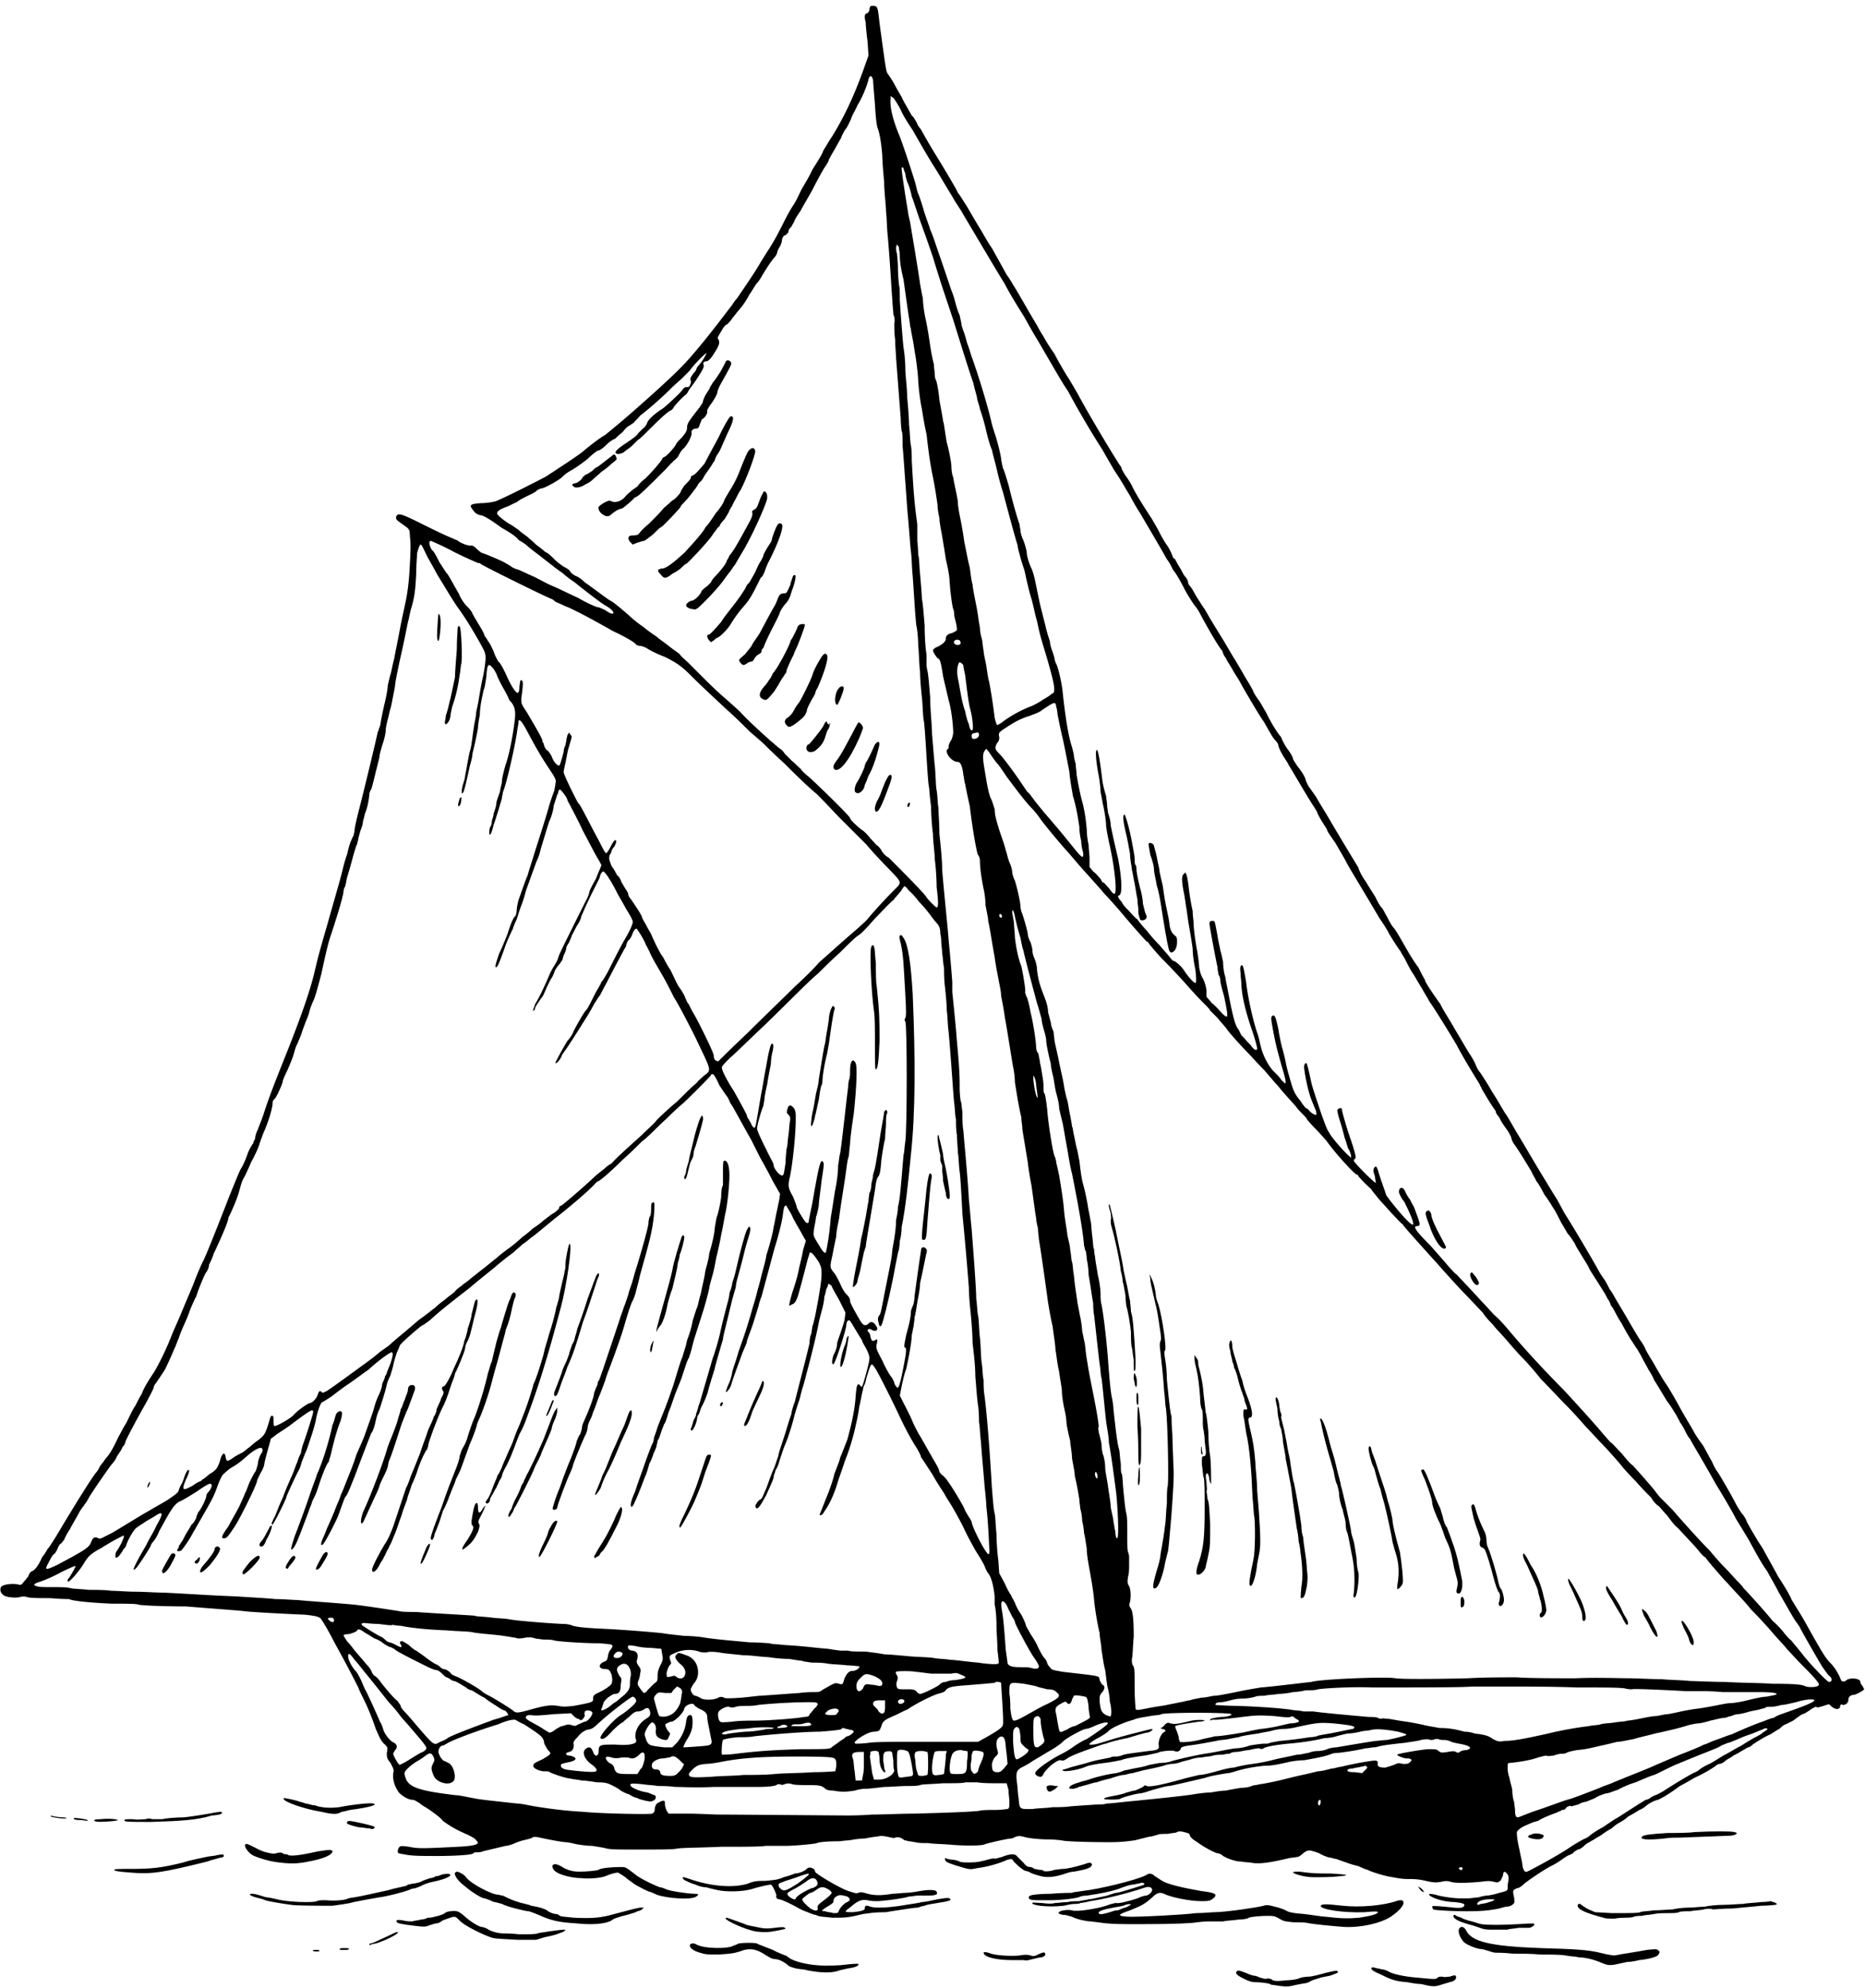 <svg xmlns="http://www.w3.org/2000/svg" version="1.0" viewBox="0 0 243 259"><path d="M113.4.88c-.12.12-.12.36-.12.48-.12.24-.24.36-.24.36-.36 0-.48.36-.24 1.2 0 .48.12 1.56.24 2.52l.12 1.8-.6 1.68c-1.2 3.36-2.4 6-4.08 8.76-.48.72-.96 1.56-1.2 1.92-.12.48-.84 1.56-1.44 2.52-.48 1.08-1.2 2.16-1.44 2.64-.48.96-.6 1.32-1.08 2.04-.24.36-.72 1.2-1.08 1.92-1.08 2.16-1.56 3-2.28 4.08-.36.6-.84 1.32-.96 1.56-.84 1.44-2.52 3.84-3 4.56-.36.36-.6.84-.72.96-.84 1.08-2.88 3.84-5.16 6.48-1.44 1.68-3.36 3.48-7.44 7.08a118.62 118.62 0 01-3.84 3.24c-.84.48-2.04 1.44-2.76 2.04-.48.48-3.84 2.64-4.92 3.36-1.8.96-5.88 3-6.6 3.24-.48.12-1.2.24-1.92.24-1.44.12-1.56.24-.96.96.24.36.48.48.84.6.36 0 1.08.36 2.88 1.68.24.12.84.48 1.2.72s.84.6.96.84c.24.12.6.36.96.6.24.24.84.72 1.32 1.08.96.72 2.88 2.28 3.48 2.64.24.24.84.72 1.56 1.2 1.92 1.56 3.72 2.88 3.96 3 .48.24 1.08.72 1.08.96s-.48.12-1.08-.36c-.36-.12-.72-.36-.96-.36-.12 0-1.32-.48-2.52-1.2-1.32-.6-2.76-1.32-3.36-1.56s-1.68-.84-2.4-1.2c-.84-.36-1.8-.84-2.16-.96-.48-.12-.84-.36-.96-.48-.24-.12-.6-.36-1.08-.6-1.32-.6-2.52-1.08-2.64-1.08 0 0-.36-.24-.6-.48-.36-.36-.6-.48-.72-.48-.36.12-1.56-.36-1.92-.72-.12 0-.36-.12-.6-.24-.36-.12-1.92-.84-3.6-1.68-3.12-1.56-3.48-1.68-3.72-1.08 0 .36 0 .36 1.2 1.2.48.36.6.48.6 1.2.12 1.08.12 1.68 0 3.84-.12 2.52-.36 3.96-.6 5.04-.12.6-.48 2.16-.72 3.48s-.6 3-.72 3.72c-.24.84-.36 1.68-.48 2.04s-.24.96-.36 1.44c0 .48-.24 1.68-.48 2.64-.24 1.08-.48 2.28-.48 2.52-.12.24-.24.72-.36.96-.12.72-2.04 8.64-2.52 10.44-.24.96-.48 2.04-.48 2.28s-.12.48-.12.72c-.12.12-.24.48-.36.72s-.36 1.08-.48 1.68c-.24.6-.48 1.56-.6 2.04-.24 1.08-1.2 4.32-2.04 7.32-.84 2.88-1.2 4.2-1.56 5.76-.6 2.64-1.8 6-3.6 10.56-1.44 3.6-2.4 6-3.12 8.28-.24.72-.6 1.56-.72 1.92-.24.48-.36.96-.36 1.2-.12.24-.24.48-.24.6-.12.12-.48.72-.72 1.32-.24.72-.6 1.56-.84 1.92s-.84 1.92-1.44 3.36c-1.68 4.32-3.24 8.28-3.6 8.88-.12.24-.72 1.56-1.2 2.88-.6 1.44-1.32 3.12-1.56 3.72s-.84 1.92-1.2 2.76c-.72 1.92-1.8 4.08-2.4 5.04-.72 1.08-1.32 2.04-1.56 2.76-.24.36-.6 1.08-.84 1.56-.36.48-.84 1.56-1.2 2.28-.48.72-.84 1.56-.96 1.68-.72 1.56-1.2 2.4-1.68 2.88-.24.36-.6.84-.72.96-.12.24-.36.72-.6.96-.48.6-2.16 3.24-4.32 6.84-.84 1.44-1.68 2.76-1.8 2.88-.24.24-.48.84-.84 1.2-.48 1.08-.96 1.8-1.44 1.92-.12.12-.36.36-.36.6-.12.12-.36.48-.6.72-.36.48-.36.48-.84.36-.72-.12-1.92 0-2.16.36-.12.24-.12.72.24.96.24.36 1.56.48 2.16.36.36-.12.72-.12 1.08 0s1.68.12 3 .12c1.2.12 2.28.12 2.4.12.36.24 2.76.48 5.52.6 1.56 0 3.24 0 3.48.12.36.12 3.48.24 6.24.24 1.32.12 6.24.48 7.44.6.6.12 5.28.36 8.04.48 1.2.12 1.8.24 2.04.48s1.2 1.92 1.8 3.12c1.8 3.24 2.88 5.4 3.12 5.88.12.36.48 1.08.72 1.56.6 1.2 1.2 2.76 1.56 3.84.48 1.08.72 1.68 1.2 2.04.36.36.36.48.24 1.08 0 .6 0 .72.48 1.32.36.72.48.84.36 1.32-.12.96.24 1.8.72 2.52.6.6 1.32.96 1.8.96.24 0 .6.24.96.48.24.24.96.6 1.44.96s1.2.84 1.56 1.32c.84.6 1.56 1.08 3.24 1.8.48.24.96.48 1.08.72.6.48 0 .72-2.4.84-4.68.24-5.16.24-6.36 0-.84-.12-1.08-.12-1.2 0-.24.12-.36.84-.12.84 0 0 .36.12.6.12.96.24 2.28.24 4.44.24 2.04 0 4.56-.12 4.68-.36.12-.12.24-.12.48-.12.12 0 .48 0 .72-.12.96-.24 2.52-.6 3-.72.24 0 .6-.12.96-.24.24-.12.84-.36 1.32-.48s1.08-.24 1.2-.36.48-.12.96 0c1.08.24 3 .6 3.36.6.24 0 .84.12 1.32.24.6.12 1.56.24 2.16.24.72.12 1.56.24 1.92.36.72.12 1.32.12 4.56.12 2.04 0 4.08 0 4.56-.12.6-.12 3.12-.12 5.76-.24 2.64 0 5.28 0 5.76-.12h2.76c.84 0 3.72-.24 3.96-.36s1.2-.24 3-.24c.72-.12 1.56-.12 1.8-.24.24 0 .84-.12 1.44-.12.6-.12 1.32-.24 1.56-.24.48-.12.72-.12 1.32 0s.96.24 1.08.12c.36-.12.84 0 1.2.36.24 0 .48.12.6.12.24 0 .6.12.84.12.36.12 1.08.12 1.68.12.72.12 2.16.12 3.24.24 1.92.12 3.84.12 4.2-.12.36-.12 2.88-.72 3.36-.72.12 0 .36-.12.6-.24.48-.12.48-.12 1.44.12.6.12 1.8.24 2.76.24.84 0 1.68.12 1.8.12.12.12 2.88.24 6.12.24 1.8 0 2.4-.12 3.36-.24l1.92-.48c.36 0 .96-.24 1.08-.24.12-.12.72-.12 1.32-.12.48-.12 1.08-.12 1.2-.24.24-.12.6-.12 1.32.12.12 0 .36.12.36.36.12.24.36.48.96.84.96.72 2.4 1.44 2.64 1.44.12 0 .48.12.72.36.6.36 1.68.72 2.28.72.12 0 .72.12 1.2.12 1.08.24 2.28.12 5.28-.6.36 0 .84-.12.96-.12s.48-.24.72-.48c.48-.36.6-.36.96-.36.36.12.96.24 1.32.48.48.24 1.08.48 1.44.48.24.12.6.12.84.24 1.08.36 1.56.6 2.64.84.48.24 1.08.48 1.2.48.36.24 2.28.84 3.24.96.6.12 1.32.24 1.92.24.72 0 1.44 0 2.4.24 1.08.24 1.32.24 2.04.12.48-.12.84-.12 1.2 0 .72.24 2.64.12 3.96 0 .84-.12 1.2-.12 1.68 0s.48.12.84-.12c.12-.12.24-.48.36-.72 0-.48.24-.6.48-.24.24.24.24.36.24.84-.12.6-.12.6-.12 1.08 0 .24 0 .36-1.08.6-.72.24-1.44.36-1.68.36-.12 0-.72.12-1.08.24-.36 0-.96.12-1.32.12h-.96c-.72 0-1.8-.12-2.88-.36-1.2-.36-1.56-.24-.96.12s1.92.72 3 .72c1.08.12 1.32.24 1.32.36 0 .36-.48.48-1.44.36-2.4-.24-2.76-.24-2.76-.12s.12.24.12.36c.36.12 2.52.24 4.44.24 2.04 0 3-.12 4.2-.36.36-.12.84-.24.96-.24.24 0 .6-.12.72-.24.36-.24.36-.36.12-1.56 0-.36 0-.36.48-.6.24 0 .6-.24.84-.48.36-.36 3-2.16 3.84-2.52.24-.12.84-.48 1.32-.84.36-.24.72-.48.84-.48l.48-.24c.12-.24.48-.36.6-.48.24 0 .6-.24.84-.48s.6-.48.72-.48c.12-.12.36-.24.6-.36.12-.12.6-.36.96-.6.48-.36 1.08-.72 1.32-.84.24-.24.72-.6.96-.72s.84-.48 1.2-.84c.48-.24 1.08-.6 1.44-.84.36-.12.84-.48.96-.6.48-.36.96-.6 1.44-.72.36-.12 1.44-.72 2.88-1.8.48-.24 1.32-.72 1.92-1.08 1.32-.6 2.28-1.2 2.76-1.56.12-.12.36-.24.48-.24s.48-.12.72-.36.84-.48 1.08-.72c.24-.12.72-.36 1.08-.6.24-.12.6-.36.84-.48.24 0 .48-.24.6-.36.36-.24 1.44-.96 2.28-1.32.24-.12.72-.48 1.2-.72.36-.36.72-.6.84-.6l.96-.48c.48-.36.96-.72 1.2-.84.24 0 .72-.36 1.08-.6s.6-.36.72-.36c.12.12.24.12 1.32-.24.36-.12.36-.12.6.12.36.36.84.48.96.36.12 0 .24-.12.24-.36.12-.24.12-.24.36-.12.36 0 .72-.24.72-.72 0-.36.36-.6.72-.6.24 0 1.32-.6 1.32-.72s-.12-.24-.24-.48c-.12-.12-.24-.36-.24-.48 0-.48-1.32-.6-1.8-.24-.24.24-.6.24-.72 0-.36-.96-.96-1.8-1.32-2.16-.72-.72-1.08-1.32-3.36-5.4-.6-1.08-1.32-2.16-1.44-2.4-.24-.36-.36-.6-.36-.6 0-.12-.72-1.44-1.68-2.88-.84-1.56-1.8-3.24-2.04-3.72-.24-.36-.72-1.08-.84-1.32-1.08-1.8-1.32-2.28-1.32-2.4 0 0-.12-.24-.36-.6-.24-.24-.72-.96-1.08-1.68-.96-1.8-2.04-3.6-2.28-3.96-.12-.12-.48-.72-.72-1.32-.36-.6-.84-1.56-1.2-2.16-.36-.48-.96-1.32-1.2-1.8s-1.08-1.8-1.8-3.12-1.56-2.76-1.92-3.24c-.24-.36-.96-1.56-1.56-2.64-.6-.96-1.08-1.8-1.08-1.92 0 0-.24-.48-.6-.96-.24-.36-.96-1.56-1.44-2.4s-1.2-2.04-1.56-2.64-.72-1.32-.96-1.56c-.12-.24-.48-.96-.72-1.32-.36-.48-.72-1.08-.84-1.32-.24-.48-3.12-5.4-4.2-7.08-.24-.36-.72-1.32-1.2-2.16-.48-.72-1.32-2.16-1.92-3.12-1.8-3-2.4-4.08-3.36-5.64-.48-.84-1.08-1.92-1.44-2.4-.24-.36-.96-1.68-1.68-2.76-.6-1.08-1.32-2.16-1.56-2.52-.24-.24-.48-.72-.6-1.08-.12-.24-.48-.96-.84-1.44-.36-.6-1.2-2.04-1.92-3.24-.6-1.08-1.56-2.52-1.8-3.12-1.56-2.16-2.04-3-2.04-3.24-.12-.12-.48-.84-.84-1.56-.48-.6-1.2-1.8-1.68-2.64s-1.08-1.92-1.44-2.4c-.36-.36-.72-1.08-.96-1.56-.24-.36-.48-.96-.72-1.2s-.6-.96-.84-1.44c-.24-.36-.84-1.32-1.2-1.92-.36-.48-.84-1.32-.96-1.8-.48-.84-.6-.96-3.24-5.4-.96-1.68-2.04-3.36-2.28-3.84-.24-.36-.6-.84-.84-1.2-.24-.24-.36-.72-.48-.84 0-.36-.48-1.2-1.08-1.92-.24-.36-.48-.72-.6-.96 0-.24-.36-.84-.72-1.32s-.72-1.2-.84-1.56c-.24-.24-.72-.96-1.08-1.56s-.72-1.32-.96-1.8c-.24-.36-.6-1.08-.96-1.56s-.6-.96-.6-.96c0-.12-.48-.96-1.08-1.92-.6-1.08-1.2-2.04-1.32-2.28-.12-.12-.72-1.2-1.44-2.4-1.32-2.16-1.56-2.52-2.04-3.36-.12-.24-.36-.6-.48-.84-.12-.12-.48-.72-.96-1.44-.36-.6-.72-1.32-.96-1.56-.12-.12-.24-.36-.24-.48s-.12-.48-.36-.72-.48-.84-.72-1.2-.48-.84-.6-1.08c-.24-.12-.36-.36-.36-.48 0 0-.24-.6-.6-1.2-.36-.48-.84-1.32-1.08-1.8s-.72-1.32-1.08-1.92c-1.2-1.8-2.28-3.6-2.52-4.2-.12-.24-.48-.84-.84-1.32-.24-.36-.48-.84-.48-.84 0-.12-.12-.36-.24-.48-.48-.72-3.72-6-5.52-9.36-.36-.6-.96-1.68-1.44-2.4-.36-.6-1.08-1.8-1.56-2.76-.6-.84-1.2-1.8-1.44-2.28-.24-.36-.6-.96-.84-1.44-.96-1.56-2.76-4.8-3.12-5.28-.12-.24-.48-.84-.84-1.32-.72-1.32-1.8-3.24-1.92-3.48-.12-.12-.72-1.08-1.32-2.16-.6-.96-1.44-2.4-1.92-3.24-.48-.72-.96-1.56-1.2-1.8-.12-.36-.72-1.32-1.2-2.16-1.2-2.04-1.92-3.12-2.88-4.8-.36-.6-.72-1.32-.84-1.44s-.36-.48-.48-.84c-.24-.36-.36-.6-.48-.72-.12 0-.24-.36-.48-.72-.24-.48-.72-1.2-.96-1.8-.36-.6-.84-1.44-1.08-1.92-.24-.36-.6-.96-.72-1.08-.24-.36-.24-.48-1.08-6.6-.24-2.16-.24-2.16-.72-2.28-.36 0-.48 0-.48.12zm.36 9.6c0 .24.12 1.68.24 3.12.12 2.04.24 2.76.36 3.12.24.6.48 1.92.6 3.6 0 .6.12 2.16.24 3.36 0 1.32.24 3 .24 3.84.12.96.12 2.4.24 3.36.36 4.2.48 7.2.6 8.28 0 .6.12 1.44.12 1.8.12.24.24.84.12 1.2 0 .36 0 1.32.12 2.16 0 .96.12 2.04.12 2.4l.6 7.8c0 .84.12 1.56.12 1.68.12 0 .12.96.12 1.92.12 1.08.24 3.24.36 4.68.12 1.56.24 3.6.36 4.68.24 2.88.24 3.12.36 4.32.12.72.12 2.16.24 3.24.24 3.48.36 5.64.48 6.48.12.48.24 1.68.24 2.64.12 1.08.12 2.52.24 3.36 0 .84.12 2.28.24 3.36s.12 2.4.24 3 .24 2.76.36 4.68.24 3.84.36 4.2c0 .36.12 1.44.24 2.4 0 1.08.12 2.64.24 3.48 0 .96.24 2.52.24 3.36.12.84.24 2.52.24 3.6.24 1.92.24 2.64 0 2.64-.12 0-1.08-.96-1.32-1.32-.12-.36-3.72-3.96-4.92-5.16-.48-.24-.84-.72-.96-.96s-.36-.48-.48-.6c-.12 0-.48-.48-.96-.96-.36-.48-.84-.96-1.08-1.08-.48-.36-1.56-1.32-1.56-1.56s-4.32-4.44-5.4-5.4c-.48-.36-.96-.84-1.08-1.08-.24-.12-.6-.6-1.08-.96l-.96-.96c-.12-.24-.36-.48-.72-.72-1.32-1.08-4.08-3.6-5.04-4.68-.36-.36-1.44-1.32-2.4-2.16s-2.16-2.04-2.64-2.52l-1.68-1.68c-.48-.48-1.08-.96-1.2-1.2-.12-.12-.84-.6-1.44-1.08s-1.32-.96-1.56-1.2c-.36-.24-1.08-.72-1.8-1.32-.72-.48-1.56-1.2-1.8-1.44-1.08-.96-2.28-1.92-2.4-1.92s-2.16-1.56-3.36-2.4c-.36-.36-.84-.72-1.2-.84-.24-.12-.6-.36-.72-.6s-.6-.48-.84-.6c-.36-.24-.84-.6-1.2-.96s-.84-.84-1.2-.96c-.24-.24-.72-.6-1.2-.96-.48-.48-.96-.84-1.2-1.08-.36-.24-.84-.6-1.08-.84-.36-.24-.84-.6-1.08-.72-.48-.24-1.56-1.08-1.68-1.32-.12-.36.24-.6 1.2-.96.36-.12.96-.48 1.32-.6.24-.24.96-.6 1.44-.84s1.08-.48 1.2-.72c.24-.12.48-.24.6-.24.36 0 2.52-1.2 2.76-1.56.24-.24.72-.6 1.2-.84.6-.36 1.44-.96 2.04-1.44.48-.48 1.08-.96 1.32-1.08.24 0 .72-.36 1.08-.72s.84-.72 1.2-.84c.24-.24.6-.6.96-.84.24-.36.6-.72.84-.84s.48-.36.6-.36c0-.12.48-.48.84-.96.96-.72 2.64-2.16 4.08-3.6.48-.48 1.2-1.08 1.44-1.32l.96-.96c.36-.6 2.04-2.28 2.16-2.28 0 .12-.36.84-.96 1.56-.24.24-.36.48-.36.6 0 0-.12.24-.36.48-.36.48-.48.72-.36.96.12.12-.12.84-.36.84h-.36c-.12.12-.36.24-.36.36-.24.36-1.92 1.92-2.52 2.4-.96.6-1.8 1.32-2.04 1.8-.12.36-.36.72-.6.84l-.6.6c-.12.24-.36.48-1.8 1.44-1.08.72-1.32 1.08-1.08 1.2s.36.12.96-.12c.24-.24.84-.6 1.2-.96l.72-.72c.12 0 .72-.6 1.32-1.2 1.92-1.92 2.64-2.52 3-2.64l.24-.24c0-.24 1.56-1.8 1.68-1.8 0 0 .12-.12.24-.36s.48-.72.84-1.2c.96-1.44 1.32-2.04 1.2-2.28s0-.48.36-.48c.12 0 .36-.12.72-.6.96-1.44 1.08-1.8.84-2.28-.12-.12-.12-.24.12-.6.12-.24.36-.6.48-.84.12-.12.24-.36.48-.48.12 0 .36-.36.6-.6.12-.24.48-.6.72-.96.84-.96 1.08-1.32 1.68-2.4.36-.48.72-1.2.96-1.44.12-.12.48-.6.72-1.08.6-.96.96-1.56 1.56-2.28.24-.24.36-.6.36-.72 0 0 .12-.36.36-.72.12-.24.24-.6.24-.72 0-.36.24-.72.48-.72l.36-.36c0-.24.12-.48.24-.6.12 0 .24-.36.48-.72.12-.36.48-.96.84-1.44.24-.48.96-1.68 1.56-2.76.48-.96 1.2-2.28 1.56-2.88.36-.48.6-.96.6-1.08 0 0 .24-.48.6-1.08s.72-1.32.96-1.68c.12-.36.36-.84.6-1.2.24-.24.48-.84.72-1.32.12-.48.6-1.2.84-1.8.6-.96 1.2-2.4 1.44-3.36.12-.6.48-.6.6.12zm3.6 3.84c.36.84 1.08 1.92 1.56 2.64.48.84 1.56 2.76 2.52 4.32 1.08 1.68 2.16 3.6 2.64 4.32.36.72 1.08 1.68 1.32 2.16.72 1.2 4.68 7.92 5.52 9.24.6 1.2 1.8 3.12 2.4 4.08.24.36.6 1.08.96 1.68.24.48 1.08 1.8 1.68 2.88 2.04 3.48 2.28 3.96 3.24 5.4 1.2 2.28 3.12 5.52 4.44 7.56.6 1.08 1.32 2.28 1.44 2.52.24.36.72 1.08 1.08 1.68s.84 1.44 1.08 1.8c.24.48.84 1.56 1.32 2.28.84 1.44 2.76 4.68 3.48 6 .24.24.6.96.84 1.44.36.36 1.08 1.68 1.56 2.64.6 1.08 1.2 1.92 1.2 1.92.12.12.48.6.72 1.08 1.08 2.04 2.64 4.68 2.88 4.8 0 .12.12.24.12.36 0 0 .12.36.36.6.12.36.48.84.6 1.08.24.36.48.84.72 1.2s.6.96.84 1.44c.48.84 2.16 3.72 2.76 4.56.24.36.6 1.08.84 1.44.24.48.6.96.84 1.2.12.12.24.36.24.48s.24.72.6 1.32.72 1.08.72 1.2c.12.12 2.88 4.92 3.36 5.52.12.24.36.6.36.6 0 .12.24.6.6 1.2s.72 1.08.72 1.2.48.84 1.08 1.68c.48.84 1.2 2.04 1.56 2.76.6 1.08 2.16 3.6 4.2 7.08.6.84 1.08 1.68 1.08 1.68 0 .12 1.44 2.4 1.68 2.64 0 .12.36.6.6 1.08s.72 1.44 1.08 1.92c.36.6.84 1.44 1.08 1.8.24.48.72 1.2.96 1.68.84 1.2 2.76 4.32 3.6 5.76.6 1.2 2.28 3.96 2.88 4.92l.48.96c.24.36.96 1.68 1.68 2.64 0 .24.24.6.48.84.12.36.6 1.08.96 1.56s.6 1.08.6 1.08c0 .12.12.48.36.84.48.6 1.92 3 2.28 3.6.12.36.48.84.6 1.2.24.24.72 1.08 1.08 1.8.48.6.96 1.44 1.2 1.8s.6 1.08.84 1.56.72 1.2.96 1.68c.36.36.72.96.96 1.32.12.36.6 1.08.96 1.68s.84 1.32.96 1.68c.36.6 1.08 1.68 2.04 3.24.12.24.36.72.48.84.12.24.24.48.24.6.12.12.36.48.6.96s.6 1.08.84 1.44c.24.48.72 1.32 1.08 1.92.48.72.84 1.32.96 1.44.12.24.36.6.6 1.08s.6 1.08.84 1.56c.24.36.6.96.72 1.32.6.96.96 1.56 1.68 2.76.48.6.96 1.44 1.2 1.8.24.48.48.84.48.96.12.12.36.48.6.96s.48.96.72 1.2c.36.72 1.56 2.64 3.36 5.88.96 1.56 2.16 3.6 2.64 4.56.6.96 1.32 2.16 1.68 2.76.72 1.32 1.68 3.12 2.4 4.08.24.48.96 1.68 1.44 2.64 1.32 2.28 2.16 3.84 2.52 4.2.12.24.24.36.24.36 0 .12 2.4 4.32 3 5.28.36.48.72 1.08.96 1.2.36.36.24.72-.12.72-.24 0-2.52-2.4-3.36-3.48-.36-.48-1.08-1.32-1.56-1.92-.6-.48-1.08-1.2-1.2-1.32s-.6-.72-1.2-1.2c-.96-1.2-3.24-3.72-3.84-4.32-.12-.24-.6-.72-.84-.96s-.96-1.08-1.56-1.68-1.44-1.56-1.92-2.16c-1.2-1.2-3.48-3.72-4.92-5.4l-1.56-1.56c-.24-.24-.48-.6-.6-.72-.12-.24-1.8-2.16-3-3.48-.36-.24-.96-.96-1.44-1.56-.84-.84-.96-1.08-1.56-1.56-.12-.12-.84-.96-1.56-1.8-1.68-1.92-1.92-2.16-4.44-4.92-2.52-2.52-5.16-5.4-7.08-7.68-.6-.72-1.44-1.68-1.92-2.04-.36-.36-1.08-1.2-1.68-1.8-.96-1.08-3.24-3.48-3.36-3.6-.12 0-.48-.48-.96-.96-.48-.6-1.56-1.8-2.4-2.76-2.04-2.04-2.28-2.52-1.68-2.52.36 0 .36-.24.12-.96-.12-.36-.36-.96-.48-1.32s-.48-.84-.6-1.2c-.24-.24-.48-.72-.6-.96-.24-.72-.84-.72-.84 0 0 .12.24.72.72 1.32.96 1.92 1.44 3.24.96 2.88-.48-.12-3.12-3.36-3.36-3.84-.12-.48-.48-1.32-.96-2.88-.24-.84-.36-.96-.6-.6-.12.24-.12.48.12 1.08 0 .36.12.72.12.84-.12.12-2.88-2.64-2.88-2.88 0 0 0-.12.12-.24.24 0 .12-.6-.48-2.4-.6-1.68-1.2-3.84-1.2-4.08s-.48-.12-.6.12c0 .12.12.72.36 1.44s.48 1.68.6 2.16c.24.6.36 1.2.48 1.44.12.12.24.48.36.84v.36l-.24-.24c-.6-.48-2.4-2.52-2.64-3.12-.24-.24-.6-1.32-.96-2.28l-.84-2.52a25.1 25.1 0 01-.48-1.56c-.48-2.28-.6-2.64-.72-2.64s-.24.24-.24.48c0 .6.48 3.12.96 4.32.24.6.48 1.2.6 1.44 0 .24.12.48 0 .48 0 .12-.6-.12-.96-.6-.12-.12-.24-.24-.36-.24 0 0-.36-.36-.72-.96-.6-.72-.84-1.08-1.2-2.28-.24-.84-.6-2.04-.72-2.76-.12-.6-.36-1.56-.48-1.92-.12-.48-.36-1.56-.48-2.4-.36-1.68-.48-1.92-.84-1.68-.12.24-.12.36.12 1.68.36 1.92.48 2.4 1.08 4.56.6 2.04.72 2.52.48 2.52l-.48-.48c-.12-.24-.6-.72-.96-1.08-.72-.72-1.44-2.16-1.68-3.24-.12-.36-.24-1.2-.48-1.8-.6-1.8-1.2-4.56-1.44-6.6-.24-1.44-.36-2.04-.48-2.16-.24-.12-.36.24-.24.96 0 .48.12 1.32.12 1.8.12 1.56.6 3.48 1.44 5.88.36 1.08.6 2.04.6 2.16 0 .36-.36.24-.72-.24-.12-.24-.6-.6-.84-.96-.36-.36-.6-.6-.6-.72l-.24-.48c-.48-.6-.72-1.44-1.56-5.88-.12-.36-.12-.84-.24-1.2s-.24-1.2-.24-1.8c-.12-.48-.24-1.2-.36-1.44 0-.24-.24-1.08-.36-1.92-.36-1.92-.36-1.92-.48-1.92-.12-.12-.36 0-.48 0-.12.24-.12.24 0 .96.24 1.44.84 4.56.96 5.04 0 .36.12.84.12.96.12.12.24.48.24.72 0 .36.24 1.2.48 2.04.6 2.88.6 3.12-.24 2.28-.36-.36-.84-.96-1.32-1.32l-.72-.84v-.84c-.12-.72-.24-1.08-.48-1.56-.24-.36-.36-.84-.48-1.44 0-.36-.12-1.32-.24-2.04-.36-1.92-.48-3.24-.48-3.72 0-.24-.12-.96-.12-1.56-.12-.48-.36-1.8-.48-2.76-.12-1.08-.24-1.8-.36-2.04l-.12-.24-.24.24c-.24.24-.24.84 0 2.16.12.48.24 1.44.36 2.16s.24 1.8.36 2.4c.12.72.36 2.04.48 3 0 .96.24 2.16.36 2.76.12 1.08.12 1.68 0 1.68-.24 0-.96-.84-1.44-1.56-.36-.6-1.2-1.32-1.44-1.32-.12 0-.24-.24-.48-.48-.24-.36-.84-.96-1.32-1.56-.6-.6-1.32-1.44-1.68-1.92-.36-.36-.96-1.08-1.2-1.44-.36-.24-.84-.84-1.2-1.2-.24-.24-.72-.72-.84-1.08-.48-.48-.6-.84-.36-.84.48-.12.36-2.28-.12-4.8-.48-2.04-.72-3.12-.96-4.32 0-.6-.24-1.32-.36-1.68 0-.24-.12-.72-.12-1.08 0-.24-.12-.84-.12-1.08-.12-.36-.36-1.2-.48-1.92-.36-3.12-.6-4.08-.72-4.08-.24 0-.12 1.56.24 3.36.12.72.24 1.68.24 2.16.12.48.24 1.32.36 1.8.12.6.36 1.8.36 2.64.12.84.36 2.04.48 2.52.48 2.28.6 3.36.72 4.56.12 1.92 0 2.16-.84.96-.36-.36-.6-.72-.72-.72s-.24-.24-.36-.48c-.24-.24-.6-.72-.96-.96l-.48-.6v-1.08c0-.48-.12-1.32-.12-1.8-.12-.48-.24-1.32-.24-1.92-.12-1.56-.36-2.88-.6-3.72s-.6-2.64-.72-3.48c0-.36-.12-.96-.12-1.44-.12-.36-.24-.84-.24-1.08 0-.12-.12-.6-.24-1.08-.48-1.44-.84-3.72-1.2-6.96-.12-1.44-.6-3.36-.84-3.84-.12-.24-.24-.6-.24-.72s-.12-.48-.24-.84-.36-.96-.36-1.44a25.1 25.1 0 01-.48-1.56c-.24-1.08-.72-2.76-.96-3.96-.48-2.28-.6-3.12-.96-3.96-.24-.48-.48-1.2-.6-1.8 0-.48-.24-1.32-.48-1.92-.24-.48-.36-1.08-.36-1.2 0-.24-.12-.6-.12-.84-.24-.6-.96-3.12-1.44-5.16-.24-.72-.48-1.68-.72-2.16-.12-.48-.24-1.08-.24-1.2 0-.24-.36-1.92-.84-3.36-.12-.36-.36-1.08-.48-1.68-.48-2.04-1.68-6-2.52-8.28-.12-.36-.36-1.2-.6-1.8-.12-.48-.36-1.32-.48-1.56-.12-.36-.24-.72-.24-.84s-.12-.6-.24-1.2c-.24-.48-.48-1.32-.6-1.8s-.36-1.2-.48-1.44a422.6 422.6 0 00-1.92-5.64c-.24-.72-.6-1.8-.84-2.28-.12-.48-.6-1.68-.84-2.52s-.6-1.92-.72-2.16-.24-.84-.36-1.32c-.36-1.2-1.32-4.2-2.04-6.12-.96-2.28-1.32-3.96-1.2-4.92v-.36l.36.24c.12.12.6.84.96 1.56zm.6 8.28c0 .24.12.72.24 1.08.24.48.48 1.32.6 1.92.24.6.72 2.16 1.2 3.48s1.2 3.36 1.56 4.44c.36 1.2.96 3.12 1.32 4.2l1.32 3.96c.72 2.28 1.92 6.24 2.64 8.28.12.72.48 1.68.48 2.04.12.48.36 1.08.36 1.32.12.24.48 1.44.72 2.4.24 1.08.6 2.4.84 2.88.12.6.36 1.44.48 1.92.36 1.44.36 1.68.96 3.6.48 1.8 1.56 5.88 1.92 6.96 0 .36.24 1.08.36 1.56s.36 1.2.48 1.56.24 1.08.36 1.56.36 1.56.6 2.28c.24.84.48 2.16.72 2.88.36 1.8.6 2.52 1.32 4.92.96 3.36 1.2 4.44.6 4.56-.12.12-.6.48-1.08.72-.48.36-1.2.72-1.44.84-1.32.48-2.88 1.32-3.96 2.16-.36.24-.6.36-.6.36-.12 0-.24-.48-.36-.96-.24-2.04-.6-4.08-.72-4.68-.12-.36-.24-1.2-.36-2.04-.12-.72-.36-1.56-.36-2.04-.12-.48-.12-1.08-.24-1.56-.12-.36-.24-.96-.24-1.44-.12-.48-.24-1.68-.48-2.88s-.48-2.4-.48-2.76c-.12-.24-.24-1.2-.36-2.16-.24-.84-.48-2.28-.72-3.36-.12-.96-.36-2.28-.48-2.88s-.36-1.68-.36-2.4c-.24-1.44-.48-2.28-.6-3.12-.12-.24-.24-.96-.24-1.44 0-.36-.24-1.8-.6-3.12-.24-1.32-.36-2.52-.48-2.76 0-.12-.24-1.44-.48-2.76-.12-1.32-.36-2.52-.48-2.64-.12-.24-.12-.6-.12-.72 0-.24-.12-.84-.12-1.32-.12-.36-.36-1.56-.48-2.4s-.36-2.4-.6-3.48-.36-2.28-.36-2.76c-.12-.36-.24-1.2-.36-1.8-.24-1.8-1.2-7.44-1.32-8.16-.12-.48-.24-.96-.24-1.2-.12-.6-.84-5.16-.84-5.64 0-.24 0-.24.24-.12 0 .12.12.48.24.72zm-.72 10.68c0 .72.12 1.68.48 3.12.12.84.48 3.48.72 5.04.12.6.12 1.2.24 1.32 0 .24.12.84.24 1.44s.24 1.56.36 2.16c.24 1.56.36 2.88.36 3.36.12 1.44.24 2.4.48 3.6.12.72.36 2.28.6 3.24.36 3.12.48 3.72.72 5.04.36 1.68.6 3.36.72 4.2 0 .48.12 1.2.24 1.68 0 .6.24 1.68.36 2.4s.36 2.16.48 3c.24.96.48 2.28.48 2.76.12 1.8.36 3.36.48 3.72.12.24.12.48.12.72 0 .12.12.6.24 1.08s.12.84.12.96c-.12.12-.36.24-.6.36-.6.12-.84.36-.84.72s-.36.72-1.08 1.08c-.36.12-.6.36-.6.48s.36.84.72 1.08c.24.12.36.72.6 2.28.24 1.08.6 2.52.72 3.12.36 1.08.6 3.36.6 4.2 0 .24-.12.72-.24.96-.24.36-.36.72-.36.84 0 .24 0 .36-.12.36-.48.36.48 1.68 1.32 1.68.36 0 .6.6.72 1.68.12.48.12.96.24 1.2.12.72.48 2.4.6 2.88.36 3.12.96 6.36 1.08 6.36.12.12.24.48.24.72 0 .72.12 1.92.48 3.72.12.48.24 1.32.24 2.04.12.72.36 1.68.36 2.16.24.96.36 2.04.84 4.68.12.96.36 2.16.48 2.76.12.72.36 1.68.36 2.28.12.6.36 1.8.48 2.76.36 1.92.84 5.16 1.08 6.48.12.48.24 1.44.24 2.04.24 1.44.48 3.12.84 4.56 0 .48.12 1.08.12 1.32 0 .36.24 1.56.72 4.56.12 1.08.36 2.4.48 3 .24 1.68.48 3.6.6 4.2 0 .24.12.96.24 1.32 0 .48.12 1.2.12 1.44.12.72.36 2.16 1.2 8.28.12.72.36 2.16.6 3.12.12 1.08.36 2.4.36 3 .12.6.24 1.92.48 2.88.12.96.36 2.16.36 2.52 0 .48.12 1.32.24 1.92s.36 1.56.36 2.28c.12.84.36 1.8.48 2.28 0 .48.24 1.56.24 2.28.12.72.36 1.8.36 2.28.36 1.56.48 2.4.6 3.12 0 .36.12.96.12 1.2.12.36.24 1.08.24 1.56.12.48.24 1.2.24 1.56.12.36.24 1.32.36 2.04 0 .84.24 2.04.36 2.76.24 1.32.48 2.64.6 3.96s.48 3.36.72 4.32c0 .6.24 1.56.24 2.16.12.6.24 1.8.48 2.64.12.84.24 2.04.36 2.4.12.48.24 1.2.24 1.68.24.84.24 1.8.12 1.92 0 .12-.24 0-.6-.12-.6-.36-.72-.6-.84-1.8 0-.72 0-.72.24-1.08.48-.48.48-.96.12-1.08-.12-.12-.24-.36-.36-.6-.12-.6.36-.48-4.8-1.08-1.32-.24-1.44-.24-1.68-.6-.24-.24-.36-.48-.36-.6 0 0-.12-.36-.36-.6s-.6-.96-.84-1.44c-.24-.6-.72-1.32-.96-1.68-.12-.24-.48-.84-.6-1.08 0-.24-.36-.96-.6-1.44-.36-.48-.72-1.2-.84-1.56-.24-.48-.48-.84-.48-.96-.12-.12-.48-.72-.84-1.56l-.72-1.32-.12-1.68c-.12-.84-.24-2.4-.24-3.48-.12-.96-.12-2.16-.24-2.64-.12-.36-.24-1.92-.36-3.36-.24-4.32-.6-9.12-.96-12-.12-.6-.12-1.56-.12-2.04-.12-.36-.12-1.44-.24-2.16s-.12-2.28-.24-3.36c-.12-.96-.12-2.28-.24-2.88-.12-.48-.12-1.44-.24-2.16 0-1.32-.36-6-.6-9.12-.12-1.08-.24-2.76-.36-3.84-.12-2.52-.6-7.44-.72-9-.12-.6-.12-1.68-.12-2.4-.12-.72-.12-1.32-.24-1.44 0-.12-.12-.84-.12-1.68 0-1.32 0-2.28-.36-6.12-.12-1.68-.48-5.28-.6-6.36v-1.32c-.12-1.68-.36-4.32-.48-5.52-.12-1.68-.6-6.12-.84-9.12 0-1.44-.24-3.48-.36-4.68 0-1.2-.12-2.64-.12-3.36-.12-.6-.12-1.68-.24-2.28s-.12-2.04-.24-3.24c-.12-1.08-.24-2.88-.36-4.08 0-1.08-.24-3.24-.24-4.8-.12-1.44-.24-3-.36-3.48s-.12-.84-.12-.96v-1.2c-.12-.6-.24-2.16-.24-3.72-.12-1.44-.24-3-.36-3.48 0-.36-.12-1.92-.24-3.24s-.12-2.4-.24-2.4c0-.12 0-.84-.12-1.92v-2.16c-.36-2.64-.48-3.96-.72-8.28 0-.48 0-1.44-.12-2.04s-.12-1.8-.24-2.64c0-.84-.12-2.4-.24-3.6 0-1.2-.24-2.88-.24-3.72s-.12-2.16-.24-2.76c-.12-1.2-.36-4.2-.48-6.24 0-.72 0-1.68-.12-1.92 0-.24-.12-1.2-.12-2.16 0-.84-.12-1.68-.12-1.92-.12-.24-.12-.6-.12-.84l.12-.36.24.36c0 .24.12.72.12 1.08zM59.16 71.92c1.68.84 3.12 1.44 3.12 1.44.12 0 .24 0 .36.12.24.24 9 4.56 9.24 4.56 0 0 .24.12.48.36.24.12.84.36 1.32.6.72.24 3 1.44 4.92 2.52.48.24 1.2.72 1.8.96 1.68.84 2.4 1.32 2.52 1.56.12 0 .24.12.48.12.12 0 .6.12.96.36s1.32.72 2.28 1.08c1.68.84 2.28 1.32 3.48 2.52.6.6 1.2 1.2 4.68 4.44.96.84 2.16 2.04 2.88 2.76.84.72 1.68 1.44 1.92 1.68.36.36 1.44 1.44 2.52 2.4 1.08 1.08 3 3 4.32 4.08 1.2 1.2 2.52 2.64 3 3.12l1.56 1.56 1.92 1.92c.48.6 1.8 2.04 2.76 3 1.92 2.04 1.92 1.8.72 3-.96.96-2.28 2.4-3 3.24-.6.72-.48.6-1.68 1.68-2.64 2.28-4.2 3.72-5.04 4.44-.36.48-1.8 1.92-3.12 3.12-1.32 1.32-4.08 3.96-6.12 6-2.04 1.92-3.72 3.6-3.84 3.72-.36 0-.6-.24-.6-.72 0-.24-.6-1.56-1.56-3.48-.24-.48-.72-1.44-1.08-2.04s-.6-1.2-.72-1.32-.24-.48-.36-.72c-.12-.36-.48-.96-.84-1.44-.24-.36-.72-1.44-1.08-2.16-.48-.72-.84-1.44-.96-1.68-.24-.24-.96-1.56-1.56-3-.12-.24-.36-.6-.6-1.08s-.6-.96-.6-1.2c-.12-.24-.36-.72-1.44-2.28-.24-.24-.36-.6-.36-.72s-.12-.24-.24-.48c-.12-.12-.36-.6-.6-.96-.12-.36-.36-.84-.6-.96-.12-.24-.36-.72-.72-1.2-.36-.96-.36-.96-.24-1.44.12-.12.24-.48.24-.48 0-.12.12-.36.36-.6.24-.48.36-.84.12-.84-.12 0-.36.36-.6.84s-.48.84-.6.84-.48-.72-.84-1.44c-1.8-3.36-2.52-4.92-2.76-5.04-.24-.36-1.92-3.72-1.92-4.08 0-.12.12-.72.24-1.2.12-.6.24-1.32.36-1.8.12-.36.24-.84.36-1.2.12-.48.12-.48-.12-.72l-.12-.24-.24.36c0 .12-.12.48-.12.6 0 .24-.12.48-.12.72-.12.12-.24.6-.24.84-.24.96-.48 1.8-.6 1.8-.24 0-.72-.48-.96-1.2-.12-.24-.36-.6-.48-.72-.24-.12-.36-.36-.48-.6 0-.12-.12-.36-.12-.48-.12 0-.12-.12-.12-.24 0-.24-.84-1.68-2.04-3.72-.72-1.08-.72-1.08-.72-1.8.24-1.68.24-2.16.12-2.28-.24-.24-.24-.12-.36.72 0 .6-.12.84-.24.84-.24 0-.84-.84-1.56-2.52-.36-.72-.72-1.44-.96-1.56-.12-.24-.48-.84-.6-1.32-.24-.48-.48-1.08-.72-1.32-.12-.24-.36-.6-.48-.72 0-.24-.36-.84-.72-1.44s-.72-1.2-.84-1.44c-.12-.36-.48-.72-.84-1.08-.24-.24-.72-.96-.96-1.56-.84-1.44-1.32-2.4-1.56-2.64-.12-.12-.48-.72-.96-1.44-.36-.72-.72-1.44-.96-1.56-.36-.6-.48-1.2-.12-1.2 0 0 1.44.6 3 1.44zm-3.36.84c.48.84 1.08 1.92 1.2 2.16 1.2 1.92 1.92 3.24 2.88 4.56s2.52 3.96 3.12 5.16c.36.72.36 1.08 0 3.24-.24.96-.48 2.4-.6 3.12-.12.84-.36 1.68-.36 1.92s-.12.84-.24 1.44c-.36 2.4-.36 2.88-.6 3.6-.36 1.68-.48 2.64-.6 3.12 0 .36-.24.96-.36 1.44-.12.72-.12 1.08.12.72.12-.12.48-1.68.84-3.36.12-.48.36-1.2.36-1.68.36-1.44.6-2.64.72-3.36 0-.36.12-1.08.24-1.68 0-.6.12-1.44.24-2.04s.24-1.08.24-1.2c.12-.12.24-.84.36-1.68.12-1.68.24-1.92.84-1.2.24.24.36.6.48.72 0 .12.36.96.84 1.8s.84 1.56.84 1.68l.24.24c.48.6.6 1.2.48 2.28-.24 2.04-.72 4.56-1.2 5.88-.24.84-.48 1.8-.48 2.16s-.24.96-.24 1.32c-.12.36-.36.96-.48 1.44 0 .48-.24 1.08-.36 1.44 0 .36-.24.84-.24 1.08s-.12.6-.24.72c-.12.48-.12.96 0 .96s.36-.72.48-1.32c.12-.24.36-1.08.6-1.8.24-.84.48-1.56.48-1.68 0-.24.12-.48.12-.72.48-1.08 1.68-6.36 1.92-8.4.12-.48.12-.84.12-.96.24-.12.48.24.96 1.08 1.08 2.04 1.68 3.12 2.76 4.8 1.2 1.8 1.2 1.8 1.08 2.4 0 .24-.12.6-.12.84-.12.24-.36.96-.6 1.68-.6 2.16-1.32 4.32-2.04 6.6-.36 1.2-.72 2.28-.72 2.28 0 .12-.12.36-.12.48-.24.48-.72 1.92-1.2 3.24-.12.48-.24 1.08-.24 1.32 0 .36-.12.6-.12.72-.24.12-.6.84-1.08 2.4-.24.6-.72 1.8-1.08 2.52-.48 1.44-.6 1.8-.36 1.8.12-.12.24-.12 1.2-2.88.36-.96.84-1.92.96-2.16 0-.12.24-.72.48-1.2.12-.36.36-1.2.6-1.8s.48-1.44.6-1.92c.48-1.32 1.2-3.36 1.44-3.96.12-.24.36-.84.48-1.44.84-2.76 1.08-3.6 1.2-3.84.24-.48.48-1.44.48-1.68 0-.12.12-.48.24-.84s.24-.84.36-.96c0-.24.12-.48.24-.48s.96 1.08.96 1.32c0 .12.24.48.48.96s.96 1.8 1.56 3.12c.72 1.32 1.44 2.76 1.8 3.36s.6 1.08.6 1.08c0 .12-.36.84-.72 1.8-.48.84-.84 1.56-.84 1.68s-.24.84-.48 1.2c-.84 1.68-3.36 6.72-3.48 7.08-.24.72-.24.72-.6 1.32-.24.36-.48.84-.6 1.08-.48 1.2-1.44 3.24-1.92 3.96-.12.48-.36.84-.24.84s.24-.12.24-.36c.24-.48.36-.6.84-1.32.24-.24.24-.36.72-1.44l.48-.96c.12-.12.36-.6.48-.96s.48-.84.72-1.08c.12-.24.36-.48.36-.6s.12-.48.24-.72.24-.6.24-.84c.12-.24.24-.48.36-.6 0-.12.24-.48.36-.96.24-.36.48-.96.72-1.32s.48-.84.48-1.08c.24-.48.48-1.2 1.56-3.36l.84-1.68c.12-.6.36-.84.48-.84.24 0 1.08 1.32 1.8 2.76.24.48.84 1.44 1.2 2.16.48.72.84 1.44.84 1.56.12.24-.6 1.68-1.2 2.64-.12.24-.48.84-1.8 3.48-.36.72-.84 1.56-1.08 1.8-.12.36-.6 1.08-.84 1.56-.72 1.44-.96 1.92-1.2 2.16s-1.2 1.92-1.56 2.64c-.12.36-.48.96-.84 1.32-.72 1.2-1.56 2.76-1.56 2.88.12.12.6-.36.84-.96 0-.12.24-.36.36-.6.24-.24 1.68-2.52 2.88-4.44.24-.36.72-1.2.96-1.68.24-.36.6-.96.72-1.08s.36-.72.72-1.32c1.92-3.72 2.28-4.32 2.52-4.8.12-.12.24-.36.24-.48s.12-.36.24-.6c.24-.12.48-.6.6-.96s.36-.6.48-.6 1.2 1.8 1.2 2.04c0 0 .36.6.72 1.44.36.72 1.08 1.92 1.56 2.76s1.08 2.04 1.44 2.76c.48.72 1.68 3 2.76 5.16 2.16 4.56 2.16 4.2 1.08 5.04-.24.24-.72.6-.96.96-.36.24-1.44 1.32-2.52 2.4-1.2.96-2.4 2.16-2.64 2.4-.24.36-1.2 1.2-1.92 1.92-1.32 1.2-3.36 3-3.96 3.72-.24.12-.6.36-.84.6s-.96.72-1.44 1.2c-1.68 1.56-4.2 3.72-4.32 3.72s-.24.12-.24.36c-.12.12-.48.48-.72.6s-.84.6-1.32.96c-.36.36-1.08.84-1.44 1.08-.36.36-.96.84-1.32 1.08-.36.36-1.08.96-1.56 1.32s-1.32.96-1.68 1.32c-.48.36-1.32 1.08-1.8 1.44s-1.2.96-1.68 1.32c-.36.36-.96.72-1.08.84-.24.24-.72.48-.96.84-.36.36-.96.72-1.32 1.08-.36.24-.96.72-1.32 1.08-.36.24-1.2.96-1.92 1.44-.6.48-1.68 1.44-2.28 1.92-.72.6-1.56 1.32-1.8 1.56-.36.24-.84.6-1.2.84-.36.36-1.32 1.08-2.16 1.68-1.32.96-3.6 2.64-4.68 3.36-.24.12-.48.24-.6.24 0-.12-.24-.12-.24-.24-.12 0-.24.12-.36.48-.12.48-.72 1.08-.96 1.08s-1.68.96-2.28 1.68c-.72.6-2.28 1.44-2.4 1.32-.12 0-.12-.36-.12-.72 0-.48 0-.6-.24-.6-.12 0-.24.36-.36.84-.48 1.56-.6 1.68-1.32 2.28-.36.24-.96.72-1.2.96-.36.24-.72.6-.96.72s-.72.36-1.08.6c-.84.6-.96.6-1.08 0 0-.24-.12-.48-.24-.48s-.24.24-.36.48c-.36 1.32-.6 1.68-1.44 2.16-.48.36-.84.72-.96.72l-.24.24c-.12 0-.6.24-1.08.6-1.32.72-1.44.6-.84-.84.36-.72.48-1.2.36-1.2-.12-.12-.36.24-.6.96-.12.36-.24.72-.48 1.08-.12.24-.24.6-.24.6 0 .24-.48.6-1.56 1.32-.6.36-1.68.96-2.28 1.32-1.08.6-1.8 1.08-4.8 2.88-1.44.72-1.56.84-1.8.72-.48-.24-.72-.12-.96.48-.24.72-.84 1.08-4.44 3-1.56.72-1.68.72-1.08-.36.24-.48.48-.96.72-1.08.12-.12.36-.48.48-.84.12-.24.24-.48.36-.48 0 0 .24-.24.48-.6.12-.36.48-.96.72-1.32.36-.72.48-.84 1.2-2.16.24-.48.6-.84.72-1.08.12-.12.36-.48.6-.96.36-.6 2.16-3.24 2.88-4.2.24-.24.6-.72.72-1.08.24-.36.6-.84.72-1.2.24-.24.36-.48.36-.6 0-.24 1.56-3.12 2.64-5.04.6-1.08 1.08-2.04 1.08-2.16s.12-.36.24-.48c.24-.36 1.32-1.92 1.32-2.04 0 0 .48-.96 1.08-2.4.24-.48.48-1.2.6-1.44.12-.36.24-.72.36-.96.12-.36.6-1.32.96-2.28.36-1.08.84-1.92.84-2.04.12 0 .24-.6.48-1.2.48-1.2.72-1.8.96-2.16.12-.12.36-.6.36-.96.12-.24.48-.96.6-1.44.6-1.2 1.8-3.96 1.8-4.2 0 0 .12-.24.12-.48.72-1.44 1.32-3 1.44-3.6.12-.36.24-.96.48-1.44.24-.36.72-1.44 1.08-2.28.48-.84.96-1.92 1.08-2.4.12-.36.36-.96.48-1.32.72-1.56 1.2-3.36 1.2-3.84 0-.36.12-.48.24-.6.24-.12 1.08-2.04 1.08-2.28 0-.12.24-.72.6-1.44.36-.84.72-1.68.84-2.16.12-.36.24-.96.48-1.32.12-.36.48-1.08.6-1.56.12-.36.36-.96.48-1.32.12-.24.36-.84.48-1.32s.36-1.08.48-1.32c.24-.48.48-1.32 1.08-3.6.72-3.36.96-4.2 1.2-4.92.6-1.8 1.56-4.8 1.68-5.76 0-.24.12-.6.24-.72 0-.24.12-.48.12-.6 0-.24.24-.96.48-1.8s.48-1.8.6-2.16.24-.84.36-.96c0-.24.12-.48.12-.6s.12-.48.24-.96c.12-.36.36-.96.36-1.2s.24-.84.24-1.08c.24-.6.48-1.32.6-2.52 0-.24.12-.6.24-.72.12-.24.48-1.8 1.08-4.2 0-.36.24-1.08.36-1.56.36-.96.48-1.8.48-2.16 0-.12.12-.72.24-1.2.12-.36.24-1.08.36-1.44s.24-1.08.36-1.68.24-1.2.24-1.32c0-.36.48-2.64.72-3.72.36-1.56.72-3.36.96-4.56.12-.36.24-1.08.36-1.56.48-1.56.6-2.4.72-4.8 0-1.2.12-2.4.12-2.64.24-.84.36-1.08.48-1.08s.48.84.96 1.8zm69.24 10.68c.24.36.12.6-.24.6s-.6-.24-.48-.48.48-.24.72-.12zm.48 3.24c0 .24.12.72.24 1.32.36 3 .48 3.6.6 4.2.36 1.2.48 2.76.36 2.88-.12.24-.36 0-.48-.72-.12-.24-.36-.96-.48-1.68-.24-.6-.48-1.68-.6-2.4-.12-.6-.24-1.44-.36-1.92-.12-.72-.12-1.44.12-1.92 0-.24.36-.12.6.24zm12.12 5.52c.12.24.12.84.24 1.32.12.6.36 1.8.6 2.76.36 1.68.6 3 .84 4.2.12 1.32.36 2.52.48 3.24.48 1.56.72 3.24.84 4.08 0 .6.12 1.32.24 1.8 0 .48.12 1.08.24 1.44.12.96-.12.84-1.44-.84-1.08-1.32-1.44-1.8-3.72-4.44-.48-.6-1.2-1.44-1.32-1.68-.24-.24-.48-.72-.72-.84-.12-.12-.6-.84-1.08-1.56-.84-1.2-2.04-2.88-2.76-3.6-.48-.48-.48-.72-.12-1.32.24-.24.24-.48.24-.72-.12-.48-.12-.6.84-1.2 1.08-.72 1.92-1.2 3.12-1.56.6-.24 1.32-.48 1.56-.72 1.8-1.2 1.8-1.2 1.92-.36zm-10.08 3.6c0 .12-.12.24-.24.36-.48.24-.72.12-.72-.24s.12-.36.84-.48c0 0 .12.12.12.36zm1.44 2.4c.24.36.72 1.08 1.08 1.44.36.48.84 1.2 1.08 1.56.72.96 2.4 3.24 3.24 4.08.36.36.84.96 1.08 1.32s1.56 2.04 3.24 3.96c.36.36 1.44 1.68 2.4 2.76 1.08 1.2 2.28 2.52 2.76 3.12.48.48 1.44 1.56 2.16 2.4 1.8 2.16 3.24 3.72 3.36 3.84.12 0 .24.12.36.36.12.12.96 1.2 1.92 2.16 1.08 1.08 2.52 2.64 3.36 3.6s1.8 1.92 2.04 2.16.48.48.6.72l.96.96c.36.48.96 1.08 1.2 1.44.6.84 2.4 2.76 3 3.36.24.24 1.08 1.2 1.92 2.04l1.44 1.68s.36.36.72.84c.72.84.96 1.08 1.92 2.16.24.36.72.84.96 1.08s.48.48.48.6c0 0 .48.6 1.08 1.2s1.2 1.32 1.44 1.56c1.08 1.56 3.6 4.32 3.96 4.44.12 0 .24.12.24.24.12.12.6.72 1.68 1.68 0 .12.36.48.72.96s1.2 1.32 1.8 2.04c.72.72 1.32 1.44 1.56 1.56.12.24 1.08 1.32 2.16 2.52s2.04 2.28 2.28 2.52c.72.84 1.8 2.04 3.36 3.72.96.96 2.16 2.28 2.64 2.76.36.6 1.08 1.32 1.32 1.56.24.36 1.08 1.2 1.8 2.04s1.56 1.8 2.04 2.28 1.56 1.68 2.4 2.76c.96.96 2.4 2.52 3.12 3.24.84.84 2.04 2.16 2.76 3 .72.72 1.56 1.68 1.92 2.04.84.84 2.64 2.88 2.88 3.24.12.12.84.96 1.68 1.8.72.84 1.68 1.8 2.04 2.16.24.48.72.96.96 1.08.24.24.72.84 1.08 1.2.36.48.96 1.32 1.44 1.68 1.32 1.44 2.04 2.16 2.64 2.88.36.48.72.84.96.96.12.24.48.6.84 1.08.36.36 1.2 1.44 2.04 2.28.72.84 2.16 2.28 3 3.36.96.96 2.28 2.4 2.88 3.12.72.84 1.56 1.68 1.8 2.04.36.36 1.2 1.32 2.04 2.16 1.68 1.68 2.16 2.28 2.16 2.52-.12.36-1.2.36-1.68.24-.48-.24-1.08-.36-4.32-.36-1.56-.12-4.44-.12-6.12-.24-1.8 0-3.96-.12-4.68-.12-.84-.12-2.52-.12-3.72-.24-1.32 0-3.24-.12-4.32-.12s-4.2-.12-6.84 0c-2.64 0-6.12 0-7.68-.12-1.8 0-4.32 0-6.36.12-4.8.12-8.64.12-9.48 0-1.2-.24-9.96.12-10.92.48-.24 0-4.92.6-6.6.72-.72.12-2.16.36-3.24.6-1.2.24-2.4.48-2.76.48s-1.08.24-1.68.24c-.6.12-1.32.24-1.56.36-.36 0-.96.24-1.32.24-.36.12-1.2.24-1.68.36-.6.12-1.56.24-2.16.36-1.8.36-1.8.36-1.92.12 0-.12-.12-1.32-.12-2.76 0-2.16 0-2.64-.24-2.88-.12-.24-.12-.48-.12-.84.12-.36.12-1.68.24-2.88 0-2.4-.12-3.48-.48-3.84-.12-.24-.12-.36 0-.72.12-.6.12-1.56-.12-2.04-.24-.36-.24-.6-.12-1.32.12-.36.12-1.08.12-1.44v-1.08c0-.24-.12-.48-.12-.6-.12-.12-.12-1.08-.12-2.28 0-1.56 0-2.16-.12-2.76-.12-.36-.24-1.56-.36-2.76-.12-1.08-.12-2.16-.24-2.4-.12-.12-.12-.72-.12-1.32-.12-.6-.12-1.44-.24-1.92-.24-.72-.48-3-.72-5.16 0-.36-.12-1.2-.24-1.68-.12-.72-.24-1.68-.48-4.92-.24-3-.6-5.88-.84-7.08-.12-.36-.12-.96-.12-1.32 0-.48-.12-1.56-.36-2.52-.12-.84-.36-2.04-.36-2.4-.12-.48-.12-.84-.12-.96-.12 0-.12-.72-.24-1.68-.12-.84-.12-1.8-.24-2.04 0-.24-.24-1.2-.36-2.04a36.4 36.4 0 00-.48-2.28c-.24-.84-.36-1.32-.6-3.48-.12-.48-.24-1.32-.36-1.68-.12-.48-.24-1.2-.36-1.68s-.12-.96-.24-1.08c0-.12-.12-.84-.24-1.44-.12-.48-.24-1.44-.36-1.92-.12-.36-.36-1.32-.48-2.16-.12-.72-.36-1.68-.48-2.28-.36-1.8-.6-2.76-.72-3.36 0-.24-.12-.84-.12-1.2-.12-.24-.36-.84-.36-1.2-.12-.36-.24-.96-.36-1.32 0-.72-.24-1.44-.72-2.64-.36-.96-.6-1.8-.72-2.88 0-.6-.24-1.32-.36-1.56s-.24-.72-.24-.96-.12-.72-.24-1.08c-.12-.24-.36-.72-.36-1.08-.12-.72-.48-1.92-.72-2.64-.12-.24-.24-.72-.24-.96 0-.48-.36-2.16-.72-3.36-.24-.48-.36-.96-.36-1.2 0-.12-.12-.72-.36-1.2-.24-.6-.36-1.32-.48-1.56-.12-.6-.36-1.2-.84-2.64-.36-1.2-.6-1.92-.6-2.76-.12-.24-.24-.84-.48-1.32s-.48-1.56-.72-3.12c-.36-2.04-.36-2.4-.24-2.88.12-.24.24-.48.36-.48 0 0 .24.24.48.6zm-10.56 17.88c.36.24.96.96 1.32 1.44.48.48 1.08 1.2 1.44 1.68.24.36.72.96.96 1.2.24.36.36.6.36 1.32.12.36.12.96.12 1.08 0 .24.12.96.12 1.44.12.6.12 1.44.24 1.8 0 .48 0 1.56.12 2.52.12 1.08.24 2.4.24 3.12.12.84.12 2.04.24 2.76.36 4.08.6 8.16.72 9.24.12.84.12 1.8.24 2.16 0 .48 0 1.44.12 2.04 0 .72.12 1.68.12 2.28.12.6.12 1.68.24 2.52s.24 3.36.36 5.52c.36 3.72.6 6.48.84 9.6 0 .84.12 2.28.24 3.36.12 1.2.24 2.88.24 3.84.12.96.36 2.88.36 4.32.12 1.44.24 3.12.36 3.84.12.84.12 1.8.12 2.16.12.48.12 1.56.24 2.4.24 3.24.36 4.2.48 5.88.12 1.08.24 2.28.24 2.76.12.96.24 2.4.36 5.04.12 1.32 0 1.44-.6.48-.48-.72-1.68-3.12-1.68-3.6-.12-.24-.24-.48-.36-.6-.12-.24-.36-.6-.48-.84-.12-.48-1.8-3.24-2.28-3.84-.12-.24-.48-.6-.6-.72-.24-.12-.36-.36-.48-.48 0-.24-.24-.72-.6-1.32-1.32-2.28-1.56-2.76-1.92-3.36-.24-.36-.6-1.08-.84-1.56-.48-1.2-.96-2.04-1.44-3l-.36-.72.24-1.2c.12-.6.36-1.68.6-2.28.24-1.08.72-3.48.72-4.44.12-.36.12-.72.24-1.08 0-.24.12-.72.12-1.2.12-.36.24-1.2.36-1.92s.36-1.8.36-2.52c.36-1.56.72-3.48.84-3.96.12-.36 0-.6-.36-.72-.24 0-.36.12-.36.48-.24 1.44-.72 5.04-.84 5.88 0 .48-.12 1.08-.24 1.32s-.24.6-.24.84c0 .36-.12 1.2-.6 2.88-.24 1.2-.36 1.68-.12 1.68.24.12 0 1.32-.48 3.72-.36 1.56-.48 1.68-.72 1.32-.12-.12-.24-.36-.24-.48 0 0-.12-.36-.36-.72-.24-.24-.84-1.32-1.2-2.16-.84-1.56-.84-1.68-.72-2.16.12-.6.12-.72-.24-.48-.24.12-.36.12-.48-.12 0-.12-.12-.24-.12-.48 0-.12-.12-.24-.12-.36-.48-.36-.12-.72.36-.36.36.12.36.12.6 0 .12-.24.12-.24-.12-.6-.24-.48-.72-.6-.96-.24-.48.36-.72.24-1.2-.6-.96-1.68-1.2-2.16-1.2-2.4s-.12-.48-.48-.84c-.24-.24-.6-.84-.84-1.44-.24-.48-.6-1.2-.84-1.44-.48-.6-.48-.72-.12-2.28.12-.72.36-1.8.48-2.4 0-.6.24-1.68.36-2.28.24-1.92.6-3.96.84-5.64.12-.84.24-1.92.36-2.28.12-.24.12-1.08.24-1.8 0-.6.24-2.4.48-3.96.36-3.36.48-6.12.24-6.6-.36-.72-.72-.24-.72.96 0 .36 0 .84-.12 1.2-.12.24-.12 1.08-.24 1.8-.48 4.2-.84 7.44-.96 7.92-.12.36-.12.96-.24 1.44 0 .84-.12 1.92-.36 3.12-.12.6-.24 1.56-.6 3.72-.12 1.8-.48 3.96-.6 4.32 0 .48-.36.24-.84-.6-.96-1.56-.84-1.32-.72-2.4.12-.6.24-1.2.24-1.44.12-.24.24-.84.36-1.44 0-.6.24-2.04.36-3.24.24-1.56.36-2.28.24-2.4-.36-.72-.6.48-1.44 5.28-.24 1.2-.48 2.28-.48 2.52-.12.12-.12.12-.36 0-.24-.24-1.2-1.8-1.2-2.04 0-.12-.24-.72-.48-1.32-.6-1.08-.72-1.32-.36-2.76.36-1.92.72-5.4.72-7.32 0-.84 0-1.08-.24-1.44-.36-.48-.72-.48-.84.12-.12.48-.12.48.12.72s.24.36.24.72c-.12.36-.12 1.2-.24 2.04s-.12 1.56-.24 1.68c0 .24-.12.96-.12 1.8-.24 1.56-.24 1.68-.48 1.68-.36 0-1.08-.96-1.08-1.32 0-.12-.12-.48-.36-.84-.96-1.92-1.8-3.6-1.8-3.96s.48-2.16.84-3c0-.24.12-.6.12-.84 0-.12.12-.96.36-1.92.12-.84.36-2.04.48-2.64 0-.48.12-1.32.24-1.68.12-.72.12-.96-.12-.96-.12 0-.36.72-.72 2.88-.24 1.2-.48 2.76-.6 3.36-.24 1.2-.48 2.88-.72 4.08-.12.72-.24.84-.6.24-.12-.36-.36-.6-.36-.72-.12-.12-.24-.36-.24-.48-.12-.36-1.32-2.52-1.8-3.36-.36-.48-1.44-2.4-1.44-2.76-.12-.24.12-.48 1.08-1.44.72-.6 2.64-2.52 4.44-4.2 3.84-3.72 5.4-5.4 7.08-6.84.6-.6 1.8-1.8 2.76-2.64.84-.84 1.8-1.8 2.28-2.16.48-.24 1.44-1.32 2.28-2.28.84-.84 1.92-2.04 2.4-2.4.36-.48.96-1.08 1.08-1.32s.36-.48.36-.48c.12 0 .36.24.6.6zm13.8 3.36c.24 1.08.36 1.56.72 2.76.12.6.24 1.32.36 1.56.12.6 1.08 4.32 1.8 6.96.24.72.48 1.68.6 2.04 0 .48.24 1.2.36 1.68.12.36.24.96.24 1.2 0 .36.24 1.56.6 3 0 .48.24 1.32.36 1.92.12.72.24 1.56.36 1.92.12.48.36 1.32.36 1.92.12.6.36 1.56.48 2.04.36 2.04.48 2.76.6 3.36.12.72.36 2.28.6 3.12.6 3 1.44 7.44 1.56 9.36.12.36.12.72.24.72 0 .12.12.6.12 1.08.12.48.24 1.44.24 2.04.24 1.32.48 3.12.6 3.72 0 .24 0 .96.12 1.56.12.96.36 3.36.72 6.36.12.6.12 1.44.24 1.8.12.72.24 2.28.6 5.64.12.84.36 2.04.36 2.76.36 1.92.72 4.8.96 6.6.24 2.4.36 5.88.12 5.88-.12 0-.24-.36-.24-.96-.12-.24-.12-.72-.24-1.2 0-.36-.24-1.2-.36-1.92 0-.6-.24-1.8-.36-2.76-.12-.84-.36-1.92-.36-2.4s-.12-1.2-.24-1.56c-.12-.24-.24-.96-.24-1.56-.12-.48-.24-1.08-.36-1.44 0-.24-.12-.6 0-.72 0-.24-.12-1.32-.72-4.32-.36-1.8-.6-3-.72-3.84-.24-1.32-.24-1.56-.36-2.64-.12-.48-.24-1.2-.36-1.68 0-.36-.12-1.2-.24-1.8-.12-.48-.24-1.32-.36-1.8-.12-.96-.36-2.28-.48-3.72-.12-.48-.12-1.32-.24-1.68s-.12-1.08-.24-1.56c0-.48-.24-1.32-.36-1.92-.12-1.08-.36-2.04-.48-3.72-.12-1.08-.24-1.92-.6-4.08-.12-.48-.24-1.2-.36-1.56 0-.24-.12-.72-.24-.96-.24-.6-.84-4.32-.96-6.12-.12-.96-.24-1.92-.36-2.04s-.12-.48-.12-.96c0-.6-.12-1.2-.36-2.64-.12-.36-.12-.84-.24-1.2 0-.24-.12-.6-.24-.6 0-.12-.12-.36-.12-.6 0-.72-.36-3.12-.72-4.56-.12-.6-.24-1.32-.36-1.56 0-.12-.12-.48-.24-.6 0-.24-.12-.36-.12-.48.12-.12-.24-2.28-.48-3.36-.48-1.2-.72-2.76-.84-3.72 0-.48-.12-1.32-.12-1.92-.12-.72-.24-1.32-.24-1.44 0-.48.24-.12.36.6zm-1.68-.12c0 .12 0 .24-.12.24s-.24-.12-.24-.24c0-.36.24-.24.36 0zM93.72 141.4c.48.72.96 1.44 1.08 1.56l.24.48c0 .12.24.48.48.84.6 1.08 1.92 3.48 2.4 4.32l1.08 2.16c.48.84 1.2 2.16 1.68 3.12l.96 1.68-.12.84c-.12.48-.24 1.2-.36 1.68-.12.6-.24 1.32-.36 1.8-.12.96-.72 3-.96 3.72 0 .24-.24 1.2-.48 2.04-.24.96-.48 1.92-.6 2.28-.12.48-.36 1.44-.6 2.16-.48 1.68-.84 3-1.92 6-.36 1.32-.84 2.52-.84 2.76-.12.6-.24 1.08-.6 1.8l-.24.72c.12.12.6-.48.72-.96s.96-2.76 1.44-4.08c.24-.6.6-1.32.6-1.56 0-.12.48-1.32.84-2.4.36-1.2.72-2.28.72-2.4 0 0 .12-.48.36-1.08.12-.48.36-1.32.48-1.8.24-.84.84-3.12 1.2-4.44.6-1.92.96-3.48 1.08-4.32.12-1.08.24-1.32.48-1.2 0 .12.48.72.84 1.56.36.72.96 1.68 1.2 2.16l.48.84-.36 1.2c-.12.72-.36 1.68-.48 2.16-.24 1.32-.6 2.4-.84 3.12s-.48 1.68-.48 1.92c0 .12.12 0 .36-.12.36-.12.48-.36.72-.96.24-.72 1.08-3.96 1.32-4.92.12-.36.24-.72.24-.84.24-.12.48.12 1.2 1.2.36.72.36.84.36 1.68s-.36 3-.84 5.4c-.12.48-.24 1.08-.36 1.32 0 .24-.12.72-.12.96-.12.12-.24.72-.24 1.2-.24 1.2-1.8 7.08-1.92 7.68-.12.24-.36.96-.48 1.68-.24.6-.6 1.92-.96 3s-.72 2.16-.72 2.4c-.12.24-.36 1.2-.72 1.92-.36.84-.72 2.04-.96 2.52-.36.84-.48 1.2-.72 1.2l-.36.36c0 .12-.12.24-.12.24-.12 0-.12.48 0 .48.24.24.6-.36 1.32-1.68.36-.84.84-1.8.96-2.28 0-.36.24-.72.24-.96.12-.12.36-.6.48-1.08.12-.36.48-1.56.84-2.4s.84-2.4 1.08-3.36.6-1.92.6-2.04c.12-.12.24-.84.48-1.68.24-.72.48-1.68.6-2.16.24-.84 1.2-4.56 1.56-6.48.12-.6.36-1.44.48-1.92s.24-1.08.24-1.44c.12-.36.24-.84.24-.96.12-.24.24-.48.24-.6 0-.24.24-.12.48.12 0 .12.48.96.96 1.8l.84 1.68-.12.96c-.12.48-.36 1.2-.48 1.56s-.36.96-.48 1.44c0 .48-.24 1.2-.48 1.56-.24.84-.24 1.2 0 1.2.24-.12 1.68-4.56 1.68-5.16 0-.36.24-.72.48-.48.12.12 1.08 1.8 1.56 2.52 0 .24.36.72.6 1.2.48 1.08.48.96 0 2.88-.6 2.16-.6 2.16-.84 1.8-.36-.36-.48-.12-.6 1.56-.12 1.44-.36 2.88-1.08 5.52-.24.6-.6 1.56-.96 2.4 0 .24-.36 1.08-.72 2.04-.24 1.08-.84 2.64-1.2 3.48-.36.96-.72 1.8-.72 1.8 0 .24.36.12.6-.36.6-.84 1.2-2.04 1.68-3.6.24-.84.72-2.04.96-2.88.6-1.44 1.2-3.48 1.44-4.68.12-.48.36-1.56.48-2.52.24-.96.36-1.92.48-2.16 0-.24.12-.48.12-.6.12 0 .24-.6.36-1.08.6-1.92.6-1.92 1.08-1.2.36.48 2.04 3.84 3.12 6.12.84 1.8 1.68 3.36 2.4 4.44.24.48.48.84.48 1.08.12.12.72 1.08 1.44 2.16.6 1.08 1.32 2.16 1.56 2.52.12.24.48.84.72 1.2s1.08 1.8 1.8 3.24c.6 1.32 1.44 2.76 1.56 3 .6.96.84 1.32 1.2 2.04.12.36.36.84.48.96.48.6.72 1.92.84 3v1.08c.12.48.24 1.56.24 2.88 0 .72.12 2.04.12 3 .12 1.08.24 1.8.12 1.8-.12.12-1.08.12-2.64-.12-1.44-.12-3-.36-3.6-.36-.6-.12-1.56-.12-2.16-.24s-2.16-.12-3.36-.24c-1.32-.12-2.64-.24-3.12-.24-.48-.12-1.56-.24-2.4-.36-.96 0-2.04 0-2.28-.12h-.96c-.12 0-.96-.12-1.68-.24-1.68-.12-3.12-.36-5.52-.48-.96-.12-1.92-.12-2.04-.24-.24 0-1.44-.12-2.64-.12-2.52-.24-4.08-.36-5.76-.6-.6-.12-1.8-.24-2.76-.24-.96-.12-2.28-.24-2.88-.36-2.4-.24-5.64-.48-8.28-.6-2.28-.12-2.88-.24-3.36-.36-.24-.12-.72-.24-1.2-.24-.72 0-5.76-.36-7.08-.6-.48-.12-1.56-.12-2.4-.24-.96-.12-1.92-.12-2.16-.24-1.68-.12-6.24-.36-7.56-.48-.84 0-1.92 0-2.28-.12-1.56-.24-4.68-.72-5.88-.84-2.52-.24-6.36-.48-7.32-.6-.6 0-1.92-.12-2.88-.12-1.08-.12-3.48-.24-5.28-.36-3.24-.12-4.56-.24-9.24-.48-1.08 0-2.64-.12-3.72-.12s-2.4-.12-3.12-.12c-.72-.12-2.16-.12-3-.12-.84-.12-2.04-.12-2.4-.24-.48-.12-1.56-.12-2.4-.12-.96 0-1.8 0-1.92-.12-.6-.12-.36-.36.48-.6.36-.12 1.56-.6 2.64-1.2.96-.48 1.8-.84 1.92-.84 0 .12-.24.6-.84 1.56-.24.24-.24.36-.12.48.24 0 1.2-1.08 1.92-2.16.72-1.2.96-1.44 2.52-2.28.12-.12.6-.36.96-.6.6-.36 1.8-.96 1.8-.96.24 0-.36 1.32-.96 2.16-.12.36-.12.72 0 .72s.36-.12.48-.36c.12-.12.36-.48.48-.72.24-.24.36-.48.36-.48 0-.24.72-1.68 1.08-2.04 0-.12.48-.48 1.08-.84.48-.36 1.2-.72 1.56-.96 1.08-.72 1.2-.48.24 1.2-.36.84-1.08 1.92-1.32 2.52-1.56 2.64-2.16 3.96-1.2 2.88.36-.48 1.8-2.64 1.8-2.88 0 0 .12-.24.24-.36.24-.24.6-.84.84-1.44 1.44-2.64 1.92-3.48 2.64-3.84.36-.12 1.32-.72 2.28-1.32 1.2-.84 1.68-1.08 1.8-.96.24.12 0 .72-.36 1.08-.12.12-.24.36-.24.48 0 .36-.72 1.8-1.08 2.16 0 .12-.24.48-.24.72-.12.24-.36.72-.6.84-.12.24-.48.84-.72 1.2-.24.48-.48.96-.6 1.08-.12.24-.36.48-.36.72-.24.36-.24.36-.12.48.12 0 .36 0 .48-.12.24-.24 1.08-1.44 1.44-2.16.12-.24.36-.6.48-.84 2.28-3.96 2.28-3.96 2.88-5.64.24-.6.48-1.08.6-1.2s.48-.48.96-.84c.84-.48 1.2-.72 2.28-1.68.84-.72 1.56-1.08 1.8-.96.24.24.12.48-.12.84-.12.24-.36.84-.36 1.2-.12.48-.24.96-.36 1.08s-.48.84-.72 1.32c-.24.6-.48 1.32-.6 1.44 0 .12-.36.84-.72 1.68-.36.72-1.08 1.92-1.44 2.64-.96 1.32-.96 1.56-.6 1.56s.48-.12 1.44-1.56c.84-1.32 2.88-5.52 2.88-5.88 0-.12.24-.6.48-1.08.24-.36.48-.96.48-1.2.12-.72.84-3.12.84-3.24.12-.12.36-.24.48-.36.24-.24 1.08-.72 1.92-1.32 2.88-2.16 3.12-2.28 3.12-1.8 0 .24-.96 3.24-1.32 4.2-.12.36-.24.84-.24.96s-.12.36-.24.6-.24.72-.36.96-.36 1.08-.72 1.8c-.36.84-.84 1.92-1.08 2.64-.36.72-.72 1.68-.96 2.28-.48.96-.6 1.2-.36 1.2.12 0 1.8-3.36 1.8-3.6 0-.12 1.32-3 1.68-3.6.12-.24.24-.72.36-1.08.12-.24.36-.96.6-1.44.36-1.08 1.08-3.12 1.2-3.96.24-1.2.6-2.16.84-2.28.12 0 .6-.36 1.2-.72.6-.48 1.56-1.2 2.28-1.68s1.8-1.32 2.52-1.8c1.56-1.44 2.88-2.28 3-2.28.24 0 .24.36-.12 1.44l-.48 1.2c0 .12-.12.36-.24.48 0 .24-.24.72-.36.96 0 .36-.24 1.08-.48 1.56s-.48 1.2-.6 1.68c-.24.84-.96 2.76-1.2 3.48-.12.36-.6 1.44-1.08 2.52-.36 1.2-.96 2.64-1.2 3.24s-.6 1.56-.84 2.04c-.12.48-.6 1.44-.84 2.16-.36.84-.72 1.68-.84 1.92s-.36.96-.6 1.44c-.36.84-.36 1.08-.12.96.24 0 1.8-3.12 2.04-3.72.36-.96.84-2.4.96-2.52.24-.24.48-.84 1.2-2.64 1.08-2.88 1.92-5.04 2.16-5.64.24-.24.48-1.08.6-1.68s.36-1.32.48-1.44c.12-.36.72-2.16.96-3.24.12-.48.36-.96.48-1.2 0-.12.24-.72.36-1.32s.36-1.32.48-1.68c.24-.48.36-.84.36-.84 0-.24 2.4-2.28 2.88-2.64.12 0 .6-.36 1.08-.72 1.56-1.44 3.48-2.88 5.16-4.2.96-.84 2.52-2.04 3.36-2.76s1.92-1.56 2.28-1.8c.36-.36.84-.72 1.2-1.08.36-.24.84-.6 1.08-.84.24-.12.96-.72 1.68-1.32.6-.48 1.44-1.2 1.92-1.56 2.28-1.8 4.44-3.72 4.92-4.32.12-.12.36-.24.36-.24.12 0 1.44-1.08 3.12-2.76.84-.72 1.92-1.8 2.52-2.4.72-.48 2.04-1.92 3.12-2.88 1.08-1.08 2.04-1.92 2.04-1.92.12 0 3.84-3.72 3.84-3.84s.12-.12.24-.12.48.6.84 1.44zm41.28 0c.24 1.68.24 1.8.12 1.56-.12-.12-.36-1.08-.48-2.28 0-.6 0-.6.12-.36s.24.72.24 1.08zm7.92 50.64c.12.24.12.6 0 .6-.24-.12-.36-.84-.12-.84 0 0 .12.12.12.24zm-11.88 16.92c.12.12.24.48.36.72l.48.96c.24.36.36.6.36.72 0 .24 1.92 3.84 2.52 4.68.36.48.6.96.6 1.08 0 .36-.36.36-.96.24-.24-.12-.84-.12-1.32-.12-1.2 0-1.56-.12-1.8-.48 0-.12-.12-.96-.24-1.8-.24-3.48-.36-4.32-.48-5.04-.24-1.32 0-1.56.48-.96zm-87.6 1.92c.12.24.12.48-.12.48s-.6-.36-.6-.48c.12-.12.6-.12.72 0zm5.88.72c.96.12 1.8.24 1.8.12.12 0 .6.12 1.08.12 1.2.24 3 .48 6 .6 1.32.12 2.76.12 3.36.24.48.12 1.92.24 3.12.36s2.28.36 2.52.36c.12.12.6.12 1.2 0 .72-.12 1.08 0 1.44.12.24 0 .72.12 1.2.12.36 0 .84 0 1.2.12.48.12 3.6.36 5.88.36 1.32.12 1.68.12 1.68.36 0 .12-.12.36-.36.6-.12.24-.24.6-.24.84-.12.36-.12.48-.48.6-.84.36-.72.96.12.96.48 0 .6.12.84.72.12.48.12.96 0 1.2s-.96.84-1.8 1.2c-.48.24-.6.36-.6.72 0 .48 0 .48-2.52.96-1.08.12-1.44.12-2.04 0-.96-.12-1.44-.12-3.6.48-1.68.48-1.92.48-2.28.12-.48-.36-2.4-1.56-3.12-1.92-.48-.24-.84-.48-.96-.6-.36-.36-2.88-1.8-3.36-1.92-.24-.12-.6-.24-.72-.48-.24-.24-.6-.48-.96-.48-.24-.12-.48-.36-.48-.36s-.12-.12-.36-.24c-.12 0-.84-.48-1.32-.84-.6-.48-1.2-.84-1.32-.96-.12 0-.6-.36-.96-.72-.72-.48-.96-.6-1.08-.48s-.12.24 0 .36c.24.48.12.48-.6.12-.36-.24-.84-.36-.84-.36-.12 0-.36-.12-.6-.36s-.48-.36-.48-.36c-.12 0-1.92-1.08-2.4-1.44-.24-.12-.24-.36.12-.36.24 0 1.08.12 1.92.12zm-1.68 1.2c.48.24.96.6 1.2.72.12 0 .6.24.96.48.24.24.72.48.96.6.24 0 .48.24.6.24.12.24 2.04 1.2 4.2 2.28.48.24 1.08.48 1.2.48.24 0 .48.12.84.48.24.24.48.48.6.48s.24.12.48.24c.12.12.36.24.48.24.24 0 .96.48 1.56.84.24.24.6.36.72.36 0 0 .24.12.6.36.24.12.72.48 1.08.6.24.24.96.72 1.56 1.08.48.36.96.6 1.08.6s.48.48.48.6c-.12 0-.96.36-1.92.6-1.92.72-5.52 2.04-6 2.4-.12.12-.6.36-.96.48-.84.48-.72.6-3-2.04-.6-.72-1.32-1.56-1.68-1.92-.24-.24-.48-.6-.48-.72s-.24-.36-.36-.6c-.48-.36-1.32-1.32-2.16-2.4-.24-.36-.6-.72-.72-.84-.12 0-.36-.24-.48-.48-.12-.36-.36-.72-.72-1.08-1.2-1.44-1.68-1.92-1.8-2.16-.12-.12-.36-.48-.72-.84-.24-.36-.48-.72-.48-.84 0 0 .36-.12.72-.12.48-.12.72-.24.96-.36.24-.36.36-.36 1.2.24zm35.16 1.68c.36.12 1.32.24 2.04.24l1.32.12.12.72c.12.6.12.72-.24 1.44-.24.48-.36.84-.36 1.32 0 .72 0 .72-.48 1.08l-.84.84c-.12.24-.36.36-.48.36 0 0-.24-.24-.48-.6-.36-.48-.36-.6-.24-.96.12-.24.24-.72.24-.96.12-.48.12-.6-.24-1.08-.24-.36-.24-.48-.12-.84.12-.6 0-.96-.6-1.08-.48 0-.72-.36-.6-.6.12-.12.12-.12.96 0zm8.28.72c.24.12.72.12.96.12.24-.12.96-.12 1.68 0 .6.12 2.04.24 3.12.36 1.08 0 2.52.24 3.24.24.72.12 1.92.24 2.76.24.72.12 1.44.24 1.68.24.12.12.6.12 1.2.24.48 0 1.44 0 2.04.12s1.8.12 2.64.24c.72 0 1.44.12 1.56.12.12.24-.48.6-.84.6-.48 0-.72.24-1.08.96-.24.84-.24.84-.72.72-.36-.12-.48-.12-.96.12-.24.12-.84.48-1.08.6-.48.36-.6.36-1.08.36-.24 0-1.2 0-2.04.12-1.8.12-4.92.36-5.16.36-.12 0-1.08.12-2.28.24-1.68.12-2.28.12-2.4 0a.765.765 0 00-.72 0c-.6.36-2.04.36-2.4 0-.24-.12-.48-.24-.6-.24-.24 0-.6-.48-.6-.84 0-.12.24-.48.36-.72.6-.6.72-1.44.48-2.28-.24-.72-.72-1.2-1.44-1.44-.96-.36-1.08-.36-1.2-.12-.36.24-.24.6.36 1.2.48.36.6.6.72.96.12.84-.48 1.2-1.08.84-.24-.24-.36-.24-.72-.12-.6.12-.6.12-.6-.12-.12-.24.12-.96.36-1.32.24-.24.24-.24.12-.6-.24-.6-.12-.72.48-.96.96-.48 2.16-.6 3.24-.24zm-9.96.24c0 .36-.36.6-.72.6-.48 0-.6-.24-.24-.6.24-.36.84-.24.96 0zm-34.92.84c.36.36 1.08 1.32 1.68 2.04 2.04 2.52 2.28 2.88 2.88 3.6.48.48.96 1.08 1.32 1.56.24.36.96 1.08 1.44 1.68 1.56 1.8 2.04 2.4 2.04 2.64 0 .12-.24.36-.48.48-.36.12-1.08.6-1.68.96-.72.48-1.32.72-1.32.72-.24-.12-.84-1.2-.84-1.44 0-.12.12-.24.24-.48.36-.36.24-.72-.12-.96-.48-.12-1.32-1.2-1.44-1.8-.12-.36-.24-.72-.36-.84-.12-.24-.6-1.44-1.8-3.96-.36-.6-.6-1.32-.72-1.56s-.36-.72-.6-1.08c-.6-.6-1.08-1.56-1.08-2.04s.24-.36.84.48zm35.76.96c.24.36.24.72.24 1.08-.12.36-.12.96-.12 1.32-.12.48-.12.6-.72 1.2-.48.36-.96.84-1.2.96s-.6.48-.96.72c-.6.36-.96.48-.84.12.12-.12.12-.36.24-.6 0-.24.24-.48.6-.84.36-.24.72-.48.84-.48.6 0 .84-.24.84-1.2.12-.72.12-.84-.12-1.08-.12-.12-.24-.48-.36-.72 0-.36 0-.48.36-.72.48-.36.96-.24 1.2.24zm37.32.6c.24 0 1.08.12 2.04.24h2.64c.6-.12.72-.12 1.2.12.96.36.84.48-.72.72-.48 0-.96.12-1.2.24-.36 0-.6.12-.84.36s-2.16 1.2-2.52 1.2c-.12 0-.36-.12-.48-.36-.36-.24-.48-.24-1.32-.24-.96 0-1.08 0-1.2-.24-.12-.36-.12-.48 0-.84s.12-.48 0-.72-.24-.36-.12-.48c0-.12 2.16-.12 2.52 0zm-5.28.6c.72.36.96.6.96.96 0 .24-.24.36-.6.24-.12 0-.48-.12-.84-.12-.72-.12-.84-.12-1.08.48-.24.36-.6.48-.72.24-.12-.12-.12-.36-.12-.6 0-.36.12-.6.48-.96.6-.6.72-.72 1.92-.24zm16.44.84c0 .36.36 5.04.24 5.4 0 .36-.48.72-2.16 1.68l-1.08.6H119.4c-2.64 0-5.4 0-6.12.12-.84.12-1.56.12-1.68.12-.48 0-.24-.36.72-.96.84-.48 1.2-.6 1.68-.6.6-.12.6 0 .96-1.08.24-.36.36-.48 1.44-.96.6-.24 1.44-.72 1.8-.84 1.44-.96 3.24-1.8 3.96-2.04.48-.12.84-.24.96-.36.36-.48.72-.6 2.16-.72 3.12-.24 4.2-.36 4.32-.36.12-.24.72-.12.84 0zm3 .12c.6.12 1.32.24 1.68.36.24.12.96.24 1.32.36.72 0 .96.12 1.2.36.6.48.48.72-1.2 1.56-.84.36-1.8.96-2.28 1.2-1.44.84-1.8.96-2.04.96s-.36-.6-.48-1.56c0-.36 0-1.32-.12-1.92 0-1.56-.12-1.56 1.92-1.32zm72 .48c3.24 0 5.64 0 6.24.12.48.12.84.12.96.12.12-.12 4.92.12 7.08.24H222c.12 0 1.2 0 2.4.12h4.56c1.92 0 2.52.12 2.52.24s-.12.12-1.32.36c-.48 0-1.56.24-2.52.48s-1.92.36-2.16.36c-.36 0-.96.12-1.56.24s-1.8.36-2.76.48-2.16.36-2.64.48c-.6.12-1.08.24-1.32.24-.12 0-.72.12-1.32.24-.6 0-1.68.24-2.28.36s-1.32.24-1.56.24c-.24.12-.96.12-1.68.24s-1.56.12-1.8.24c-.36.12-1.08.12-1.56.24-1.08.12-3.36.48-5.28.96-3.24.72-4.56.96-5.64.96-.72.12-.84.12-1.56-.24-.6-.48-1.32-.6-2.4-.72-.24-.12-.84-.24-1.32-.24-1.32-.36-2.16-.48-3.24-.48-.6-.12-1.44-.24-1.92-.36s-1.68-.36-2.52-.48c-.96-.12-2.04-.36-2.28-.36-.36 0-.72-.12-.84 0 0 0-.24 0-.48-.12s-.84-.12-1.2-.12c-2.76-.24-6.6-.6-7.2-.72h-1.32c-.36-.12-1.2-.12-1.68-.24-1.92-.24-3.96-.36-6.72-.48-1.56 0-2.88-.12-3-.12-.12-.24.24-.36.72-.36.24 0 .72-.12 1.2-.24.36-.12 1.08-.24 1.68-.24.48 0 1.2-.12 1.56-.24.24-.12.84-.12 1.2-.12.36-.12 1.2-.12 1.8-.24.48 0 1.44-.12 1.92-.24.48 0 .96-.12 1.2-.12.24-.12.72-.12.96-.12s.72 0 1.08-.12c.6-.12 4.32-.36 7.08-.24 5.16 0 12 0 12.96-.12h4.56c2.04 0 6.12 0 9.12.12zM88.68 220c.24.36.24.36.12.84 0 .36-.12.72-.12.84 0 .24-.36.96-.72 1.32-.48.6-1.56.84-2.04.6-.12-.12-.24-.48-.72-2.28 0-.12.12-.36.24-.48.36-.36.36-.36 1.2-.24h.84l.24-.36.48-.48c.12 0 .24.12.48.24zm52.68 1.08c.24 0 .36.24.48 1.32 0 .48.12.96.12 1.08s.12.24 0 .36c0 .12-.96.6-1.92 1.08-.24 0-.72.24-1.08.48-.36.12-.72.36-.84.24-.12 0-.24-.72-.48-2.16-.24-.96-.12-1.08.72-1.56.48-.24.48-.24.72 0 .12.24.48.12.6-.48l.24-.48c.12-.12.96 0 1.44.12zm-58.56.24c.12.24.12.48 0 .48 0 .24-1.32 1.32-1.92 1.68-.96.6-2.76 2.64-2.64 3 .24.24.6.12 1.56-.96.6-.6 1.2-1.08 1.32-1.08 0 0 .36-.36.84-.72.6-.6.84-.72 1.2-.72.24 0 .48-.12.72-.24.48-.36.72-.24.84.36 0 .48 0 .48-.72.96-.84.6-1.32 1.56-1.2 2.4.12.24.12.48 0 .6-.48.24-1.08.36-2.64.24-1.92 0-2.16 0-2.16.84 0 .72-.48.84-.72.12-.24-.6-.48-.72-.84-.48-.72.36-.36 1.44.72 2.16.48.36.72.72.48.84-.12.24-3.36-.12-3.96-.24-.36-.12-.6-.24-.6-.48s0-.24 1.08-.48 1.08-.6.12-.84c-.6 0-.72-.36-.12-.48.48-.12.6-.48.6-.96-.12-.24 0-.48.48-.96.48-.6.72-.72 1.2-.96.84-.12.84-.24 1.92-1.2 1.2-1.08 3.84-3.12 4.08-3.12.12 0 .24.12.36.24zm35.04.36c0 .24-.6.48-.72.24-.12 0-.12-.24-.12-.24.12-.36.84-.36.84 0zm118.56-.12c0 .24-1.56.84-4.32 1.8-.36.12-.84.36-.96.48-.24 0-.84.24-1.44.48-1.08.36-2.76 1.08-4.08 1.68-.48.12-1.32.48-2.04.72s-1.32.6-1.56.6c-.12.12-1.56.72-3.12 1.32-1.68.72-3.12 1.32-3.36 1.44-.48.24-3.24 1.32-5.28 2.16-.48.24-1.32.48-1.8.72-2.16.84-3.12 1.2-3.84 1.44-.96.24-2.04.72-4.92 1.68-.96.36-1.8.72-1.92.72-.24 0-.36-.24-.36-.96 0-.24-.12-.84-.12-1.08-.12-.24-.24-.96-.24-1.56-.12-.6-.36-1.32-.36-1.56-.12-.24-.24-.84-.24-1.2 0-.6 0-.72.24-.72 1.2-.12 2.76-.36 3.72-.72.48-.12.84-.24 1.08-.24.12.12.6 0 .96 0 .24-.12.72-.24.96-.24.12 0 .48 0 .72-.12.12-.12.72-.24 1.32-.36 1.32-.12 1.68-.24 3.24-.6.6-.12 1.56-.36 2.04-.48.48 0 1.44-.24 2.16-.36.72-.24 1.92-.48 2.76-.72 1.68-.36 3.24-.72 4.32-1.08.48-.12 1.08-.24 1.32-.24.12 0 .84-.12 1.56-.36.6-.12 1.44-.36 1.8-.36.24 0 .72-.24.96-.24.24-.12.6-.24.84-.24.12 0 .84-.12 1.56-.36.6-.12 1.32-.24 1.56-.36.24 0 .36-.12.48-.12 0-.12.36-.12.72-.12s.96-.12 1.32-.24c.48 0 1.32-.24 1.92-.36 1.08-.36 2.4-.48 2.4-.24zm-121.08.84c0 .6-.12.84-.24.84-.24.12-.6-.12-.72-.48l-.36-.36c-.12-.12-.24-.24-.24-.36 0-.36.24-.48.84-.48h.72v.84zm-8.76-.36s-.12.36-.48.6c-.24.36-.48.6-.6.72 0 .24-.24.36-.72.36-1.2.24-5.04.48-6.36.48-.72 0-2.04 0-2.88.12-1.08.12-1.68.12-1.68 0-.24-.12-.36-.96-.24-1.2.12-.36 1.08-.84 1.44-.72.12.12.48.12.84 0s.96-.12 1.32-.12 1.08 0 1.56-.12c.96-.12 4.08-.36 6.48-.36.96 0 1.2 0 1.32.24zm-16.08.12c0 .12.24.24.6.48.84.36 1.08.6 1.08 1.2 0 .36.12.72.48 2.64.24.96 0 .96-1.68 1.08-1.56.12-1.8.12-1.92.12 0-.12.12-.36.36-.84.72-1.08.84-1.68.84-2.52 0-.6-.12-.84-.24-.84-.36 0-.48.12-.6.84-.12 1.08-.6 2.04-1.2 2.76l-.6.6h-1.08c-1.92-.24-1.92-.24-2.28-.84-.12-.36-.24-.72-.24-.84 0-.48.72-1.56.96-1.56.36 0 .6.6.48 1.08 0 .6.12.84.72 1.08.72.24.84.12.96-.24.24-.48.24-.48 0-.72-.12-.12-.24-.36-.36-.6-.12-.36-.12-.36.12-.48s.48-.24.72-.24c.36-.12 1.44-1.08 1.56-1.68.12-.48 1.08-.84 1.32-.48zm18.72.6c.12.12.12.24-.12.48-.12.24-.24.24-.84.24-.48 0-.72-.12-.72-.12 0-.12.12-.24.36-.48.48-.24 1.08-.36 1.32-.12zm-32.04.36c.12.24-.36.96-.84 1.2-.24 0-.6.24-.96.36-.36.24-.48.24-.84.12s-.6-.12-.84 0c-.12 0-.36.12-.48.12s-.48.24-.72.36c-.6.48-.96.6-1.08.36-.12 0-.6-.36-1.2-.72-1.32-.72-1.8-.96-1.68-1.2s.24-.24.72-.24c.36.12 1.68 0 2.88-.12l2.28-.12.24.24c.24.24.48.48.72.48.36.24.36.24.6 0 .12-.12.24-.36.24-.48-.12-.12 0-.36 0-.48.24-.24.84-.12.96.12zm83.28.24c.12.12-.48.36-1.32.36-1.08.12-1.44.24-1.44.36s.12.12.24 0h.6c.24 0 1.32-.12 2.4-.24 2.76-.36 3-.36 5.04-.24 1.2.12 1.92.24 2.16.12s.36-.12.72.24c.36.12.48.36.36.36 0 .12-.6.24-1.08.24-.6.12-1.56.36-2.16.48-.72.12-1.44.24-1.68.24-.72.12-1.8.36-2.4.48-.72.12-2.76.48-3.6.48-.36.12-1.08.24-1.56.36-1.2.36-2.76.48-3 .36 0-.12-.12-.24-.12-.48 0-.12-.12-.48-.24-.84-.12-.24-.24-.6-.24-.72.12-.12 1.44-.36 3.24-.6.36 0 .6-.12.6-.12 0-.12-1.08-.12-1.68 0-1.92.48-2.28.48-2.76.36-.36-.12-.36-.12-.72.12-.12.24-.36.36-.48.48-.24 0-.24 0 .12.12.48.12.6.24.12.48-.36.36-.6.96-.6 1.56.12.6 0 .72-1.32.84-1.8.24-2.76.36-3.24.48-.24.12-.72.24-.96.24-.36 0-.6 0-.72.12l-1.2.24c-.72.12-1.56.36-1.92.48s-.96.24-1.32.36c-.48.12-.96.24-1.2.36-.12 0-.36.12-.48.12s-.12 0-.12.12c0 .24 1.92 0 3-.48.24-.12 1.32-.36 2.4-.48s2.04-.36 2.16-.36c.36-.12.48-.24 3-.6.84-.12 1.68-.36 1.8-.36.36-.24 1.92-.36 2.16-.24.36.12.6.12.84-.24 0-.24.24-.36 1.08-.48 1.08-.12 2.88-.48 3.6-.6.24-.12 1.08-.12 1.56-.24.6-.12 1.2-.24 1.32-.24.24-.12.84-.24 2.52-.48.48-.12 1.32-.24 1.8-.36.36-.12 1.08-.24 1.56-.24s1.2-.12 1.68-.24c2.76-.6 3-.6 4.8-.48 2.28.24 3.12.36 2.52.72-.12 0-1.2.24-2.4.48s-2.28.36-2.28.48c-.12 0-.48.12-.96.12a47.9 47.9 0 01-3.84.48c-.72.12-1.32.24-1.32.24-.12.12-.48.12-.72.12-.36 0-1.2.12-1.92.24-.6.24-1.44.36-1.68.36s-.96.12-1.56.24-1.8.36-2.64.48c-1.44.24-3.48.72-4.32.96-.24.12-.96.24-1.56.24-.6.12-1.44.24-1.68.36-.36.12-1.08.24-1.68.36s-1.08.24-1.2.24c-.24.12-.6.24-1.08.36-.96.12-2.04.36-3.24.72-.6.24-1.32.36-1.56.48-.84.24-1.32.48-1.32.72 0 .12.12.12.6.12.24-.12.6-.12.6-.24.12 0 .48-.12.96-.24s1.08-.36 1.44-.36c.24-.12 1.08-.36 1.68-.48.72-.24 1.44-.48 1.8-.48.24 0 .84-.24 1.2-.24.36-.12.96-.24 1.32-.36 1.2-.24 2.88-.6 3-.72.12 0 .48-.12.72-.12.36 0 .96-.12 1.2-.24.36-.12.96-.24 1.32-.36s.96-.24 1.44-.24c.48-.12 1.08-.12 1.44-.24s.96-.12 1.32-.12c.36-.12.72-.12.84-.12.12-.12.48-.24.84-.24.48 0 1.2-.24 1.68-.24.48-.12 1.08-.24 1.32-.24.24.12.48.12.6 0 .36-.24 1.92-.48 3.24-.6 1.44-.12 3.24-.36 4.68-.72.48 0 1.2-.12 1.56-.24s.96-.24 1.44-.36c.48 0 1.2-.12 1.68-.24.36-.12 1.08-.12 1.44-.24.6-.12 1.56-.12 3.48.24.84.24 1.32.36.96.48-.72.24-1.8.48-2.4.6-.48 0-1.2.12-1.44.12-.96.12-3 .48-5.16.84-.36 0-.96.12-1.2.24s-.84.24-1.2.24c-.48 0-.96.12-1.2.24-.24 0-.96.24-1.56.24-1.56.36-2.4.48-3.24.72-.48.12-1.56.36-2.52.48s-2.04.36-2.4.48c-.48 0-1.44.24-2.28.48s-1.8.48-2.28.48c-.48.12-1.56.36-2.4.6-3 .84-4.08.96-4.44.84-.24-.12-.24-.12-.48.12-.24.12-.72.36-1.08.48-.36 0-.84.24-1.08.24-.12.12-.72.24-1.2.36-1.32.24-1.8.36-1.68.48 0 .12 1.8.12 2.04 0 .36-.24 2.28-.72 2.64-.72.12 0 .6-.12.96-.24.72-.24 2.4-.72 2.76-.72.24 0 2.76-.6 4.8-1.08.6-.24 2.16-.48 2.88-.6.36 0 .96-.24 1.44-.36.84-.24 2.04-.48 3.36-.6.84 0 1.56-.12 3.12-.48.48-.12 1.44-.24 2.04-.24 1.32-.24 2.76-.48 3.6-.84.36-.12.72-.12.84-.12s2.04-.24 3.6-.6c.36 0 .84-.12.96-.12s.36 0 .72-.12c.48-.12 1.2-.24 3.48-.48.72-.12 1.68-.24 2.04-.36.48-.12 1.08-.12 1.2 0 .24 0 .48 0 .6-.12h.48c.12.12.48.12.72.12.36 0 .6.12.72.12.12.12.6.24 1.2.36 1.44.24 1.92.6.96.84-.36 0-.72.12-.84.24s-.36.12-.48 0c-.24-.12-.48-.12-1.08 0-.84.12-.84.12-1.2-.12-.24-.24-.36-.24-1.44-.24-1.2.12-3.96.6-3.96.72s.84.48 1.2.48c.24 0 .48 0 .6.12s.12.12-.12.36-.36.24-.96.24c-.36-.12-.72-.12-.84 0-.24.12-.96.36-1.44.48-.72 0-1.08-.12-.96-.6 0-.36-.24-.36-1.08-.24-1.56.24-3.24.6-3.6.72-.36 0-.96.24-1.32.24-.48.12-1.32.36-1.8.36-.48.12-1.44.36-2.04.48s-2.04.48-3 .72c-1.08.24-2.28.48-2.52.48-.36.12-.84.12-1.08.24s-.84.24-1.44.24c-.6.12-1.44.24-1.92.36-.48 0-1.32.12-1.92.24-.6 0-1.56.12-2.28.24-1.44.24-6.24.72-8.76.96-1.08.12-2.16.24-2.52.24-.36.12-.84.12-.96.12-.36 0-2.04.12-3.72.24-.72.12-1.8.12-2.4.12-.72.12-1.92.12-2.64.24-1.68 0-1.68.12-1.8-1.44-.12-.6-.12-1.56-.24-2.16-.12-1.2 0-1.44.6-1.8.24-.12.96-.48 1.44-.84.6-.36 1.44-.84 1.8-1.08 1.08-.6 1.8-1.08 2.28-1.56.36-.36 2.52-1.56 2.88-1.56.12 0 .6-.12 1.08-.36 1.08-.48 1.8-.6 1.8-.36-.12.24-1.44 1.2-2.76 2.04-.6.24-1.32.72-1.68.96-.48.36-1.08.72-1.56.96-1.68.84-3.48 2.16-3.48 2.52 0 .24.36.48.72.48.12 0 .24-.12.36-.36.36-.72 1.8-1.92 2.28-1.8.24.12.48 0 .84-.24.48-.36 1.8-.84 3.84-1.56.36-.12.96-.36 1.2-.36.24-.12 1.44-.48 2.76-.72 1.2-.36 2.4-.72 2.64-.72.48-.12.72-.36.6-.48-.12 0-3 .72-4.68 1.2-2.4.72-2.64.84-3.12.84-.72.12-.36-.24.72-.84.48-.24 1.2-.72 1.32-.84.36-.48 2.04-1.2 3.36-1.56.48-.24 1.56-.36 2.16-.48.72-.12 1.32-.12 1.44-.24.6-.24 8.88-.24 9.12 0zm-24.96.48c.12 0 .12.36.12.48 0 .36.24 1.8.48 2.4 0 .12 0 .36-.36.6-.24.24-.48.36-.6.36-.36 0-.48-.24-.48-2.16 0-1.08 0-1.44.12-1.68.24-.24.6-.36.72 0zm-67.2.84c2.4 1.56 2.52 1.68 2.64 2.52.12.24.24.48.48.84.48.48.48.48-.72 1.2-1.08.48-1.2.6-1.2.84 0 .36.84.72 1.44.72.36 0 .6 0 .72.12s2.16.84 2.76.84c.36.12.96.12 1.32.24.48 0 1.32.12 2.04.24 1.2 0 1.44.12 2.16.48.48.24.84.48.96.6.24.12.6.36 1.08.48.36.24.84.48 1.08.48.12.12.6.24 1.08.36.6.12.72.12.96 0 .36-.12.48-.48.24-.72-.12 0-.6-.24-.96-.36-.96-.12-2.04-.6-2.16-.84-.24-.36.12-.36 1.44-.24.72.12 1.56.12 2.04.24.48 0 1.44 0 2.28.12.84 0 2.88.12 5.04 0h5.76c1.44 0 2.16-.12 2.4-.24.12-.12.36-.12.48-.12.12.12.36.12.6 0 .36-.12.6-.12.96 0s1.32.12 2.16.12c1.56 0 1.68.12 2.04.36.24.24.48.36 1.2.36 1.2.24 1.92.12 2.76 0 .36-.12.96-.24 1.44-.24.36 0 1.44-.12 2.4-.24.84 0 2.16-.12 2.88-.12s1.44 0 1.8-.12c.24-.12 1.56-.12 3-.24 1.44 0 2.76 0 2.88-.12h1.56c.72.12 1.8.12 2.52.12h1.32l.24.84c0 .48.12 1.2.12 1.56 0 .72 0 .84-.24.96-.12 0-.84.12-1.56.12s-1.8 0-2.16.12c-.96.12-3.96.24-8.52.36-1.56 0-3.96.12-5.4.12-1.56.12-3 .12-3.24.12-.84 0-15.24-.12-16.8-.12-.72 0-2.52-.12-3.96-.12h-2.52l-.24-.36c-.12-.24-.24-.6-.24-.84 0-.36 0-.48-.24-.48-.12 0-.36.12-.6.24s-.36.24-.48.72c0 .48-.12.6-.36.72s-6.72 0-9-.24c-2.4-.12-4.92-.48-6.36-.72-.72-.12-1.68-.36-2.28-.36-3.12-.36-4.68-.48-5.76-.72-.72-.12-1.68-.36-2.16-.36-5.04-.6-6.24-1.08-6.6-2.4-.12-.36-.12-.48 0-.72.24-.36 1.08-1.08 1.8-1.44.12-.12.6-.36.84-.6.36-.24.6-.36.72-.24.12 0 .24.24.36.48.12.36.12.36-.12.84s-.24.72.12 1.56 1.92 1.32 2.52.72c.48-.36.12-2.04-.6-2.4l-.48-.24c-.24 0-.72-.6-.84-1.2 0-.36.24-.84.6-.84.12 0 .24-.12.48-.24.72-.48 4.32-1.8 6.72-2.52.24-.12.84-.36 1.32-.48.36-.12.72-.12.84-.12s.6.36 1.2.6zm37.32-.12c.24.24.12.36-1.2.36-1.44 0-1.44 0-1.2-.12 0-.12.36-.12.6-.12.36 0 .72 0 .96-.12.48-.12.72-.12.84 0zm-3 .36s0 .12-.12.12c-.24.12-1.2.12-1.2.12 0-.12.12-.24.36-.24.24-.24.72-.24.96 0zm-1.8.24c-.12.12-.36.12-.48.12-.24 0-.6 0-.84.12-.24 0-1.32.24-2.4.24-1.2.12-2.28.24-2.52.36-.36 0-.48 0-.48-.12.12-.24.6-.36 2.4-.6.72 0 1.32-.12 1.56-.12.48-.12 2.76-.12 2.76 0zm32.04.24c0 .12.12.6.12.96 0 .6 0 .72.36 1.08.12.12.36.36.6.48.12.12.12.12 0 .36s-1.2.96-1.44.96-.36-.6-.48-2.28c0-1.44 0-1.56.24-1.8s.48-.12.6.24zm-22.08 0c.24 0 .48.12.48.24s-.6.6-.84.6c-.12 0-.24.12-.36.24s-.6.36-.84.6c-.36.24-.72.48-.84.6-.24.24-.72.24-3.96.24-3.72.12-5.64.24-8.52.6-.96.12-1.68.12-1.8.12-.12-.12 0-1.8.12-1.92s1.44-.36 2.28-.36c.48 0 1.2 0 1.8-.12 2.04-.24 6.6-.6 8.52-.6 1.68-.12 2.76-.24 2.88-.36 0-.12.12-.12.24-.12.24.12.48.12.84.24zm119.52-.12c0 .12-.24.24-.6.48-.24.24-.72.48-.96.6s-1.08.6-1.8 1.08c-.72.36-1.68.96-2.16 1.2s-1.32.84-2.04 1.2c-.84.36-1.44.84-1.56.96-.12 0-.24.12-.24.12-.24 0-3 1.68-4.08 2.4-.6.36-1.08.6-1.2.6l-.48.24c-.24.24-.6.36-.72.36-.24.12-1.56.96-3.6 2.28-.48.24-1.32.84-2.04 1.32-.72.36-1.56.96-1.68 1.08-.24.24-.6.36-.84.48s-1.08.6-1.8 1.08c-1.2.84-4.92 2.88-5.52 3.12-.24.12-.48-.12-.6-.84 0-.36-.24-1.2-.36-1.92-.36-1.56-.36-2.04-.36-2.4.12-.24.36-.48 1.08-.84.6-.24 1.08-.48 1.2-.48s.24-.12.48-.12c.24-.24 1.68-.84 2.4-1.08.24-.12.48-.24.6-.24 0-.12.12-.12.24-.12s.36-.12.48-.36c.24-.12.48-.24.6-.12.12 0 .48-.12.96-.24.36-.24.84-.36 1.08-.36.12-.12.6-.24 1.08-.48.36-.24.96-.48 1.44-.6.36 0 1.08-.36 1.56-.48.36-.24 1.44-.72 2.28-.96.84-.36 1.92-.84 2.4-.96.84-.36.96-.48 2.76-1.32.6-.24 2.04-.84 3.24-1.32s2.52-.96 2.76-1.2c.36-.12.84-.36.96-.36s.6-.24.96-.36c.24-.12 1.08-.48 1.8-.72s1.44-.6 1.56-.6c.36-.24.72-.24.72-.12zm-99.36 1.44c.12.36.12 1.08.24 1.8l.12 1.32-.48.6c-.36.36-.48.48-.84.48-.6 0-.72-.24-.72-1.08.12-.48.24-.72.48-.96.36-.36.36-.36.24-.84-.24-.84-.12-1.32.12-1.56.36-.36.72-.24.84.24zm-12.72 1.44c.24.12.36.48.6 1.8.24 1.56.36 1.44-.72 1.56-.6.12-.96.12-.96 0-.12-.12-.24-.84-.24-1.8 0-1.56 0-1.56.24-1.68.36-.12.72 0 1.08.12zm7.8 0c.12 0 .12.6 0 1.32 0 1.56-.12 1.68-1.2 1.68-.6 0-.84 0-.96-.12-.24-.48 0-2.28.36-2.64.24-.24.48-.36 1.08-.36.36.12.72.12.72.12zm2.04.12c.24.12.12.6-.24 1.44-.24.48-.36.96-.36 1.08l-.24.24c-.24.12-.36.12-.48-.12-.24-.24-.24-.36-.24-1.08.12-.48.12-.96.12-1.2.12-.24.12-.48.24-.48.12-.12.96 0 1.2.12zm-13.56 0c0 .12.12.48.12.96s.12.96.24 1.2c.24.48.6.72.48.24-.12-.12-.12-.72-.24-1.2 0-.84 0-.96.24-1.2.24-.12.84-.12.84 0 .12 0 .12.48.24 1.08 0 .6 0 1.08.12 1.32 0 .12-.12.36-.36.6-.48.36-.96.6-1.68.6h-.6l-.24-.84c-.24-1.8-.36-2.28-.24-2.4v-.36c.12-.12.84-.24 1.08 0zm6.36 0c.12.24.12 2.76 0 3-.12 0-.36.12-.72.12-.48 0-.48 0-.6-.48-.12-.24-.24-.84-.24-1.44-.24-1.2-.12-1.32.84-1.32.36 0 .6.12.72.12zm2.4.36c0 .84-.24 2.4-.24 2.52-.12 0-.36.12-.72.12-.72.12-.84 0-.84-.96 0-.72.24-1.92.36-2.04s.48-.12.84-.12h.72l-.12.48zm-39.24.48c-.12.72-.36 1.32-.48 1.32 0 0-.12.12-.24.36l-.24.36h-1.2c-1.44 0-1.56-.12-1.8-.72 0-.24-.24-.48-.36-.6-.48-.12-.84-.72-.72-.84 0-.12.36-.12.72 0s.84.12 1.32 0h.84c.6.24.84.12 1.32-.24.36-.36.48-.48.72-.36.12.12.12.36.12.72zm28.56.36c0 .6 0 1.44-.12 1.8l-.12.72h-.84l-.12-1.2c-.12-.6-.12-1.44-.24-1.68-.24-.6 0-.84.96-.84h.48v1.2zm-24.12-.24l.48.48c.24.12.24.12 0 .6-.12.24-.48.6-.72.84-.36.24-.48.24-.96.24-.84 0-1.08-.12-1.2-.36 0-.36-.24-.48-.6-.48s-.6-.24-.48-.72c.12-.36.84-.72 1.44-.72.24 0 .6-.12.84-.12.48-.24.6-.24 1.2.24zm20.28-.12c.24.24.24.36.24.96 0 .24-.12.6-.12.72-.12 0-1.32.12-2.88.12-1.56.12-3.84.12-5.04.24s-3 .12-4.08.12c-1.08.12-2.88.12-4.2.24-2.4.12-2.88.12-2.88-.36 0-.12.24-.36.6-.72.6-.48.72-.48 1.56-.6.48 0 1.32-.12 1.92-.24 2.4-.48 4.92-.72 9.84-.72 4.56 0 4.8.12 5.04.24zm69.36 1.08c.12.12.12.12-.24.48l-.36.36-.96-.12c-.84 0-.96-.12-.96-.24s.24-.24.72-.24c.24-.12.72-.12 1.08-.24.24 0 .48-.12.48-.12s.12 0 .24.12zm-6 4.68c-.12.48-.24.48-.36.12 0-.24.12-.48.24-.48s.12.12.12.36zm18.48 8.52c0 .12 0 .24-.12.24-.12.12-.36-.12-.36-.24.12-.12.48-.12.48 0zm4.08 4.2c-.12.12-.6.24-.96.36-.48.12-.96.12-.96.24-.12 0-.24 0-.24-.12 0-.36.84-.6 1.56-.6s.72 0 .6.12z"/><path d="M94.56 47.08c0 .12-.36.72-.6 1.2-.36.6-.84 1.32-1.08 1.56-.12.24-.36.6-.36.6 0 .12-.24.48-.48.84s-.48.96-.48 1.2c-.12.12-.36.6-.6.84-1.32 1.68-1.44 1.92-1.44 2.4 0 .36-.12.6-.6 1.2-.36.36-.72.72-.84.96-.12.36-1.32 1.68-1.56 1.68 0 0-.24.12-.24.24-.24.48-1.44 1.8-2.16 2.52-.36.24-.84.72-1.08 1.08-.36.24-.72.48-.96.72-.12.12-.48.36-.72.72-.48.48-1.2.72-1.68.48-.24-.12-.36-.12-.84.12s-.72.48-.84.6c-.12.24.12.72.48.96.48.36.84.36 1.2 0 .24-.24.96-.72 1.32-.72.12 0 1.56-1.2 1.68-1.44.12 0 .24-.12.24-.12.24 0 1.68-1.44 3.84-3.6.72-.84 1.44-1.44 1.44-1.44s.12-.12.24-.36.36-.72.72-.96c.6-.72.96-1.56.96-1.92-.12-.24.12-.6.6-.6.24 0 .36-.12.48-.6.12-.24.24-.6.24-.6.36-.12.72-.72.72-.96-.12-.12.12-.6.6-1.2.48-.72.72-1.2.72-1.44 0-.12.24-.72.6-1.32 1.08-1.92 1.2-2.16 1.2-2.4-.12-.36-.48-.48-.72-.24zM95.04 54.4c-.12.12-.84 1.32-1.44 2.64-.72 1.32-1.56 2.88-1.8 3.36-.6.72-1.32 1.56-1.56 1.56-.12 0-.24.12-.24.36-.12.24-.48.6-.84.96-.24.36-.48.72-.48.84s-.84 1.08-1.08 1.08c0 0-.48.48-1.08.96-.48.6-1.32 1.44-1.92 2.04-.6.48-1.2 1.08-1.32 1.32-.24.24-.48.24-.84.24-.6 0-.72.36-.36.84l.36.36s.24-.12.6-.24.72-.24.84-.24.6-.36 1.2-.84c.48-.48.96-.96 1.08-.96.24-.12 2.52-2.52 2.52-2.64s.24-.36.48-.6c.6-.6 1.08-1.32 1.56-1.92.12-.24.36-.6.48-.72.24-.12.48-.6.6-.84.24-.36.6-.84.84-1.2.12-.24.36-.6.48-.72 0-.12.12-.48.36-.84.36-.48.36-.6 1.32-2.76.72-1.44.84-2.04.6-2.16-.12-.12-.24 0-.36.12zM97.68 58.6c-.24.12-.6.96-1.44 3.12-.24.6-.72 1.56-1.2 2.28-.36.6-.72 1.2-.72 1.32s-.6 1.08-1.08 1.56c-.12.24-.48.72-.72 1.08s-.48.6-.48.6-.12.12-.24.36c-.36.6-1.2 1.56-2.64 3.12-1.44 1.32-2.4 2.04-2.88 2.04-.24 0-.36.12-.48.12-.12.24 0 .36.24.6.48.6.6.6 1.2.24.12-.12.48-.36.72-.48s.6-.36.84-.6.48-.48.6-.48 2.88-2.88 3.48-3.84c.12-.24.48-.6.6-.84.12-.12.36-.24.36-.48.12-.12.36-.48.6-.72.12-.24.48-.72.6-1.08.12-.24.24-.48.36-.6 0-.12.24-.48.48-.96s.48-.96.6-1.08c.72-1.32 2.04-4.8 1.92-5.16s-.36-.48-.72-.12zM79.68 59.44c-.96.72-1.8 1.44-1.92 1.44s-.36.24-.6.48c-.36.24-.72.48-.84.48-.12.12-.36.24-.48.48s-.48.48-.72.6c-.6.12-.72.24-.36.48.12.24.96.12 1.44-.24.24-.12.72-.36.96-.6.36-.36.84-.72 1.2-1.08.36-.24.84-.6 1.08-.84s.6-.48.72-.6c.24-.24.24-.24.12-.48-.12-.36-.24-.48-.6-.12zM99.36 64.36c-.12.12-.36.72-.48 1.08-.24.72-.36.84-.6.96s-.36.24-.24.48c0 .36-.12.6-.36 1.08-1.2 2.16-1.92 3.6-2.64 4.44-.12.36-.36.6-.36.72 0 .24-.84 1.32-1.44 1.92-.36.36-.6.72-.6.84l-.48.48c-.36.24-.6.48-.72.6-.12.48-.96 1.32-1.32 1.32-.24 0-.72.36-.72.6s.48.48.84.48c.48.12.48.12 1.8-1.2.72-.72 1.56-1.68 2.04-2.28.36-.48.84-1.2 1.08-1.44.24-.36.48-.72.6-.84.12-.24.48-.84.84-1.44 1.2-1.92 3.12-6.12 3.36-7.2 0-.36 0-.6-.12-.72-.24-.36-.36-.24-.48.12zM101.28 68.44c-.24.36-.72 1.68-.72 1.92 0 .12-.24.48-.48.84s-.48.84-.6 1.08c0 .24-.24.6-.36.84-.12.12-.48.84-.72 1.44-.36.6-.72 1.32-.84 1.44-.24.12-.36.48-.48.72-.36.6-1.2 1.8-1.8 2.52-.36.48-.96 1.2-1.32 1.8-.72.84-1.44 1.68-1.68 1.68s-.12.48.12.72l.24.24.36-.24c.24-.24.48-.36.48-.36.24 0 1.32-1.08 1.68-1.68s.84-1.32 1.44-2.04c.84-.96.96-1.08 1.68-2.4l.84-1.68c.24-.12.36-.48.48-.72.12-.36.36-1.08.72-1.68 1.2-2.4 1.8-4.2 1.56-4.56-.24-.24-.48-.12-.6.12zM103.32 75.04c0 .12-.24.6-.36 1.2-.48 1.08-.48 1.08-.84 1.08s-.6.12-.84.84c-.12.36-.36.84-.6 1.2-.12.24-.48.84-.72 1.32s-.72 1.32-.96 1.8c-.36.6-.84 1.2-.96 1.44-.12.36-.6.84-.96 1.32-.84.72-.84.72-.72.96.36.48.48.6.96.24.12-.12.48-.24.6-.24s.24-.12.36-.36.36-.48.6-.6.36-.24.36-.48c0-.12.12-.24.24-.36 0-.12.12-.24.12-.36 0 0 .36-.84.84-1.8s1.08-2.04 1.2-2.52c.24-.48.6-.96.84-1.2s.36-.6.48-.84c.12-.36.24-.84.36-1.08.24-.72.48-1.68.24-1.68 0 0-.12 0-.24.12zM104.16 81.4l-.24.24c0 .24-.6 1.32-.72 1.56-.12.12-.24.36-.24.48-.24.72-1.68 3.48-2.28 4.08-.12.36-.36.72-.48.84-.12.24-.48.72-.72.96-.6.72-.6 1.2-.24 1.44.6.36.6.36 1.68-.96.12-.24.48-.72.72-1.2s.6-.84.6-.96c.12-.12.24-.24.24-.48 0-.12.24-.6.48-1.2l.48-.96c0-.12.12-.36.24-.6.36-.72 1.2-3 1.2-3.24-.12-.12-.36-.12-.72 0zM106.68 86.2c-.36.6-.72 1.32-.84 1.8-.24.72-1.32 2.88-1.68 3.48-.12.12-.48.6-.72 1.08s-.6.84-.84.96c-.36.24-.48.6-.12.96.24.36.48.36 1.56-.48.72-.6.84-.72 1.08-1.32 0-.36.36-.96.6-1.44.24-.36.48-.84.48-.84 0-.12.12-.48.36-.84.84-1.92 1.44-3.84 1.2-4.2s-.48-.24-1.08.84zM109.32 89.68c-.36.24-.6 1.32-.48 1.8 0 .12.12.36.24.36s.72-1.44.84-2.04c0-.36 0-.36-.24-.36-.12 0-.36.12-.36.24zM107.28 94.6c-.36.6-1.8 2.4-1.92 2.4-.24 0-.36.48-.24.72.24.36.6.36 1.08.12.6-.48 1.08-.96 1.32-1.8.12-.36.24-.84.36-.96s.24-.48.24-.72c.12-.12.12-.24 0-.12 0 .24-.36.12-.36-.12s-.24-.12-.48.48zM111.12 95.44c-.84 1.56-1.56 3-2.16 3.72-.36.48-.48.84-.24 1.08.6.48 1.92-1.08 3.24-4.08.24-.6.48-1.2.48-1.32 0-.24-.36-.72-.6-.72 0 0-.36.6-.72 1.32zM114 97c-.12.24-.36.84-.6 1.32s-.48.96-.6 1.08c0 .12-.12.24-.12.36 0 .24-.72 1.8-1.08 2.28-.12.24-.24.6-.24.84s0 .36.36.48c.36 0 .84-.36.96-1.08.12-.24.36-.84.48-1.2.36-.6.84-1.68 1.32-3.6.24-.84 0-1.08-.48-.48zM115.32 101.92c-.24.6-.48 1.2-.6 1.56-.12.24-.24.6-.48.96-.24.6-.36 1.08-.12 1.32.24.12.6-.36 1.32-2.28.84-2.16.84-2.4.6-2.52-.24 0-.36.24-.72.96zM118.32 104.68c-.12.24-.12.48 0 .48s.24-.24.24-.48c0-.12-.12-.12-.24 0zM146.4 106.24c-.12.12 0 1.08.24 2.04s.48 2.28.6 3c0 .84.24 1.68.24 2.04.12.48.24 1.32.36 1.8.12.6.24 1.56.36 2.04 0 .48.12 1.08.12 1.32 0 .36 0 .72.12.96.12.48.12.48.48.48.48-.12.6-.36.36-.84-.12-.24-.24-.84-.36-1.32 0-.36-.12-1.08-.24-1.56-.24-.84-.48-1.92-.6-2.76 0-.24 0-.6-.12-.72s-.12-.48-.12-.84c0-.24-.12-.96-.24-1.56s-.24-1.32-.36-1.8c-.24-1.08-.6-2.28-.72-2.4l-.12.12zM149.64 109.96c0 .12.12.72.24 1.44.24.6.48 1.44.48 1.92 0 .36.24 1.32.36 2.04.24.72.48 2.04.6 2.88.24 1.56.72 4.56.96 5.4.12.6.48.6.84.12.12-.24.24-.48.24-.96 0-.6 0-.72-.36-.96-.36-.36-.48-.6-.6-1.2 0-.36-.24-1.56-.48-2.64s-.36-2.4-.48-2.88c-.12-.36-.24-1.08-.36-1.56 0-.36-.24-1.2-.36-1.92-.12-.6-.36-1.32-.36-1.44-.12-.36-.6-.48-.72-.24zM185.88 157.84c-.24.12-.12.6.36 1.8.36 1.2 1.08 2.52 1.56 2.88.24.24.6.24.6 0 0-.12-.36-.72-.72-1.44-.72-1.32-1.2-2.4-1.2-2.88 0-.12-.24-.48-.36-.48 0 0-.12 0-.24.12zM191.64 165.88c-.36.24.48 1.68.84 1.56s.24-.36-.12-.96c-.48-.6-.6-.84-.72-.6zM57.12 79.96c-.12 1.44-.24 3.12-.12 3.36.12.48.24.12.36-1.08.12-1.44 0-2.04-.12-2.16l-.12-.12zM59.64 81.76c0 .12-.12 1.44-.12 2.88-.12 1.44-.24 3.12-.24 3.6-.24 1.2-.84 4.08-1.2 5.04 0 .36-.12.72-.12.84 0 .6.6 0 .72-.72 0-.24.12-.84.24-1.32.48-1.32.84-3 .96-4.08.12-.48.12-1.2.24-1.56.12-.84 0-4.68-.24-4.8-.12-.12-.12-.12-.24.12zM59.88 104.08c-.24.84-.24.96-.12.96.24 0 .36-.6.36-1.08 0-.12-.12-.12-.24.12zM19.32 193.36c-.12.24-.12.36-.12.48.12 0 .36-.48.36-.72 0-.12-.12 0-.24.24zM144.48 157.12c0 .12.12.6.24.96 0 .36.12.72 0 .84 0 .24 0 .6.12.96.36 1.2 1.08 4.44 1.2 5.76.12.36.24 1.08.24 1.32.12.36.24 1.2.36 1.8 0 .6.12 1.32.12 1.44.24.72.48 2.28.6 3.36 0 .84 0 1.68.12 2.04.12.48.12 1.08.24 1.56 0 1.44 0 1.56.12 1.44.12 0 .12-.48.12-1.44-.24-4.32-.36-5.52-.6-6.24 0-.48-.12-1.08-.12-1.44-.12-.36-.24-1.2-.36-1.8-.12-.48-.36-1.56-.48-2.16-.12-.96-.24-1.32-.72-3.72-.36-1.92-.96-4.32-1.08-4.8-.12-.12-.12-.12-.12.12zM149.88 166.6c0 .6.12.84.6 3 .24.84.48 2.28.6 3.24.24 1.44.24 1.68.12 1.92s-.12.6 0 1.44c.12 1.2.36 3 .48 5.04.12.72.12 1.8.24 2.28.24 1.92.36 9.24.24 10.08-.12.36-.12 1.32-.12 2.28-.12.96-.12 2.28-.24 2.88-.12 1.08-.24 1.8-.6 3.84 0 .36-.24 1.32-.48 2.04-.6 2.04-.6 2.52-.12 2.28.36-.12.96-1.8 1.2-3.24.12-.48.24-1.08.36-1.44.12-.48.24-2.28.48-4.92.24-3.48.36-5.04.24-6.48 0-.84-.12-2.52-.12-3.84-.12-1.32-.12-2.52-.12-2.52-.12-.12-.24-1.08-.6-4.68 0-.96-.12-2.16-.24-2.76-.12-.84-.12-.96 0-1.08.24-.12-.36-4.32-.84-5.88-.12-.36-.36-.96-.36-1.32-.12-1.08-.36-1.8-.6-2.28l-.24-.48.12.6zM160.2 175c-.12.24 0 .72.12 1.08 0 .48.24.96.24 1.32.12.24.24.6.24.84.12.12.36.84.48 1.32.12.6.36 1.32.48 1.68.12.24.24.72.36.96 0 .24.12.6.24.84.24.6.12.72-.12.6-.24 0-.24 0-.24.84.12.36.24 1.44.36 2.16.48 2.04.72 5.28.84 8.52.12.96.12 2.04.24 2.52.12 1.08.12 4.32-.12 5.52-.48 2.16-.6 3.24-.48 3.36s.12.12.24 0c.24-.24.6-1.44.72-2.76.12-.72.36-1.68.36-2.04.12-.72 0-3.6-.36-7.56 0-1.32-.24-3-.24-3.72-.12-1.44-.24-2.52-.72-4.44-.24-1.08-.24-1.32 0-1.32.48 0 .36-.96-.24-2.52-.24-.6-.6-1.56-.72-2.28-.24-.6-.6-1.8-.84-2.64-.24-.72-.48-1.56-.48-1.8 0-.84-.24-1.08-.36-.48zM155.64 177.04c0 .36.12.84.24 1.32.24 1.08.36 2.04.48 3.6 0 .84.12 1.56.24 1.68.12.24.12.84.12 1.32 0 .6 0 1.2.12 1.44 0 .24.12.72.12 1.2 0 .36.12.96.12 1.2.12.6 0 .96-.24.96s-.24 0-.24 1.08c.12.72.12 1.44.24 1.68.12.36.12 2.16.12 3.96 0 3.84-.12 5.04-.72 6.96-.24.6-.36 1.2-.36 1.44 0 .6.84.24 1.2-.6 0-.24.24-.96.36-1.68.24-1.08.24-1.56.24-3.96-.12-2.04-.12-2.88-.36-3.36 0-.48-.12-.84-.12-.96.12-.12 0-.72 0-1.2-.12-.6-.12-1.08 0-1.08.12-.24.36.24.36.72.12.48.24.72.24.48 0-.6 0-2.52-.12-3.48-.12-.6-.24-2.04-.24-3.24-.12-1.2-.24-2.28-.36-2.52 0-.24-.12-1.2-.24-2.16-.12-1.56-.24-2.04-.6-3.6-.12-.24-.12-.6-.12-.72 0-.24-.12-.48-.24-.6l-.24-.36v.48zM147.72 179.68c.12.36.12.84.24.96.12.36.24-.36.12-1.08-.24-.84-.36-.84-.36.12zM148.08 182.2c0 .36 0 .72.12.84s.12-.12.12-.6 0-.84-.12-.96c-.12 0-.12.24-.12.72zM166.2 182.32c0 .12.12.72.24 1.2 0 .6.12 1.32.24 1.68 0 .36.12.84.24.96 0 .24.24.96.24 1.68.12.84.36 1.8.36 2.28.36 1.68.48 2.52.72 3.72.24 2.16.6 4.32.72 5.28.12.48.24 1.32.24 1.68.12.48.24 1.2.24 1.44.24 1.56.36 3.36.12 4.56-.12 1.44-.12 1.44 0 1.44.36 0 .48-.36.72-1.56.12-.96.12-1.32 0-2.16 0-.48-.12-1.56-.24-2.28s-.24-1.68-.24-1.92c-.12-.24-.24-.96-.24-1.56-.12-1.08-.84-5.04-.96-5.52-.12-.24-.36-1.8-.48-2.64 0-.24-.12-.84-.24-1.32s-.24-1.44-.36-1.92c-.12-.6-.24-1.32-.36-1.68-.12-.48-.24-.96-.24-1.08.12-.12 0-.48-.12-.72 0-.12-.12-.6-.12-.72 0-.48-.24-1.08-.36-1.08s-.12.12-.12.24zM148.2 185.92c.12 1.44.12 3.12.12 3.84 0 1.08.12 1.44.24.96.12-.12.12-.96.12-1.92v-2.64c-.12-1.2-.24-2.76-.36-2.88-.12 0-.12.84-.12 2.64zM172.08 185.2c.12.72.48 2.28.96 3.96.24.84.6 2.04.72 2.52.12.6.24 1.44.48 1.8.12.48.24.96.24 1.2 0 .48.24 1.56.48 2.04 0 .24.24.96.36 1.56 0 .72.12 1.32.24 1.44.12.36.36 1.8.72 3.6.24 1.32.24 3.12.12 4.2-.12.6 0 .84.24.48.24-.48.48-2.52.36-3.12-.12-.24-.24-1.08-.24-1.8-.12-.72-.24-1.68-.36-2.16s-.36-1.08-.36-1.44c-.12-.84-1.2-5.64-1.32-5.88 0-.12-.12-.6-.24-1.08-.12-.36-.36-1.44-.6-2.4-.24-.84-.6-1.92-.72-2.52-.36-1.44-.84-2.76-1.08-2.76-.12 0-.12.12 0 .36z"/><path d="M156.48 188.92c0 .24 0 .48.12.6.12 0 .12-.12 0-.48 0-.72-.12-.72-.12-.12zM178.32 188.8c0 .36.36 1.8.6 2.28.12.12.24.6.36 1.08s.36 1.32.6 1.92c.12.6.36 1.44.48 1.8.48 1.92.96 4.2 1.08 5.04.12.48.36 1.32.48 1.68.36 1.2.36 2.28.24 3.36-.12.6-.12.96-.12 1.08.12.12.6-.36.72-.72s-.12-2.64-.36-4.08c-.72-2.52-.96-3.84-.96-4.08 0-.36-.48-2.28-.6-2.52l-.24-.96c-.24-.84-.96-2.88-1.44-4.44-.24-.6-.48-1.2-.48-1.44-.12-.48-.36-.48-.36 0zM148.32 192.28c-.12 1.08 0 1.56.12 1.08.12-.24.12-2.16 0-2.16 0-.12-.12.36-.12 1.08zM185.16 191.56c0 .12.24.72.48 1.2.6 1.56.96 2.64.96 3s.36 1.44 1.08 2.88c.24.6.48 1.32.6 1.68.12.24.36.84.48 1.08.24.6.36 1.08.72 3 .12.36.24.96.36 1.32.12.48.12.72 0 1.2s-.12.72.24.72.6-1.08.36-2.04c-.36-1.8-.6-2.88-.96-3.96s-.72-2.04-.96-2.64c-.24-.24-.36-.72-.48-1.08 0-.24-.24-.84-.36-1.32-.24-.48-.48-1.08-.6-1.32-1.2-3.24-1.44-3.72-1.68-3.84 0 0-.12.12-.24.12zM191.76 196.12c-.12.24 0 .48.24 1.68.24.84.6 1.8.72 2.16s.24.6.12.84c-.12.48 0 .72.24.84.12 0 .24.12.36.24.24.36.84 2.4 1.2 3.84.24.84.48 1.56.6 1.68.24.24.24.6.12 1.2-.12.36-.12.48 0 .6.24.24.6-.24.6-.72s-.24-1.2-.36-1.44c-.12 0-.24-.36-.36-.84-.24-1.2-.96-3.6-1.32-4.44-.12-.24-.24-.6-.24-1.08 0-.36-.12-.84-.24-1.08-.36-.72-.84-1.8-1.08-2.64-.24-.96-.36-1.08-.6-.84zM198.48 202.48c-.12.12 0 .6.48 1.44.96 2.16 1.32 2.88 1.44 3.36 0 .36.24.84.24 1.08.24.48.36 1.8.12 1.8-.24.12-.12.6 0 .6.36 0 .72-.6.72-.96 0-.12-.12-.96-.36-1.8-.24-1.2-.84-2.76-1.44-3.72-.12-.12-.36-.6-.48-.84-.36-.72-.72-1.2-.72-.96zM204.48 206.44c.24.48.6 1.2.84 1.8.72 1.56.84 1.92.84 2.4s.12.72.36.48 0-1.56-.72-3c-.6-1.2-1.32-2.4-1.44-2.4s0 .36.12.72zM209.28 206.8c-.12.12.12.72.84 1.8.24.48.84 1.44 1.2 2.04.24.6.6 1.08.6 1.08.36 0 .24-.48-.24-1.2-.24-.36-.48-1.08-.72-1.44-.24-.48-1.56-2.4-1.56-2.4-.12 0-.12 0-.12.12zM190.44 208.12c-.12 0-.12.36-.12.72 0 .48 0 .6.12.6.24 0 .36-.24.36-.72 0-.36-.24-.84-.36-.6zM213.96 209.8c0 .12.12.36.24.72.12.24.6.96.84 1.56.36.72.72 1.2.84 1.2.12.12.12-.48-.24-1.08-.84-1.68-1.08-2.16-1.32-2.28-.24-.24-.36-.36-.36-.12zM219.12 211.24c-.12 0 .12.48.24.84.24.48.6 1.08.72 1.56s.36.72.48.72.12-.12.12-.48c-.12-.84-1.44-3-1.56-2.64zM117.24 121.96c-.12 0 0 .48.12.96.36 1.68.36 2.52.6 6.72.12 1.92.12 2.88 0 3s-.12.36 0 .48c.24.36.24 13.92 0 15.6-.12.72-.12 1.44-.24 1.8-.36 4.44-.48 5.88-.72 6.72 0 .48-.12 1.2-.24 1.68 0 .84-.12 1.92-.48 3.84-.12 1.32-.12 1.2-.84 4.8s-.6 3.48-.96 3.96c-.12.24-.12.48 0 .84.12.72.36.6.6-.36.36-1.2 1.2-4.8 1.56-6.96.24-1.08.36-2.04.48-2.16 0-.12.12-.72.12-1.2.12-.36.24-1.2.24-1.8.48-2.28.84-5.64 1.2-9.36.6-5.52.6-12.48.24-21-.24-4.08-.6-6.48-1.2-7.32-.24-.36-.36-.48-.48-.24zM113.52 123.4c-.24.48 0 5.88.36 8.4.12.6.12 2.52.12 4.32 0 2.4 0 3.24.12 3.24.24-.12.36-.84.48-3.72 0-2.52 0-3.72-.36-7.08-.12-.48-.12-1.92-.12-3-.12-1.08-.12-2.04-.24-2.16 0-.36-.36-.24-.36 0zM108.24 131.56c-.12.36-.24.84-.24 1.2-.12 1.08-.36 2.04-.48 3.12-.24.84-.36 1.92-.84 4.8 0 .48-.24 1.32-.36 1.8-.12.6-.24 1.56-.36 2.04s-.24 1.2-.24 1.44c-.12.84 0 1.08.24.36.12-.36.24-.72.24-.96.12-.24.24-1.08.48-2.04.12-.84.24-1.68.36-1.92.12-.12.12-.48.12-.6 0-.48.24-2.04.48-3 .12-.36.24-1.2.36-1.8.24-1.8.6-4.2.72-4.44.12-.12 0-.48-.24-.48l-.24.48zM115.2 144.88c0 .24-.24 1.44-.48 2.88-.6 4.08-.72 4.56-.96 5.28 0 .48-.24 1.08-.24 1.44s-.12.84-.24.96c0 .12-.12.72-.12 1.08-.12.48-.24 1.44-.36 2.04s-.36 1.92-.6 2.88c-.12.96-.48 2.76-.72 3.96s-.36 2.16-.36 2.28c.12.12.6-.48.6-.72 0-.12.12-.6.24-.96s.24-1.08.36-1.68.24-1.08.24-1.2c.12-.12.12-.48.24-.6 0-.24.12-.96.24-1.68l.96-5.76c.12-1.08.24-1.44.36-1.68.24-.24.36-.6.48-2.28.12-.96.36-2.28.48-2.76 0-.6.12-1.44.12-1.92 0-.6 0-1.08.12-1.32s0-.48-.12-.48-.12.12-.24.24zM122.16 148.24c0 .24.12 1.44.36 2.28v.72c.12.24.12.48.24.6v.72c0 .12.12.72.12 1.32.12.48.24 1.2.36 1.56 0 .6.24.96.48.72.12-.12-.12-2.04-.48-3.84-.12-.6-.36-1.44-.36-1.92-.24-1.2-.6-2.4-.6-2.52-.12 0-.12.12-.12.36zM121.08 153.04c-.12.12-.36 1.56-.48 3.12-.6 5.52-.6 5.4-.24 5.4.24 0 .36-.12.48-2.4.24-2.88.36-4.68.48-5.28s.12-.96-.12-.96c-.12 0-.12 0-.12.12zM91.08 146.08c-.12.36-.48 1.44-.72 2.52s-.6 2.28-.6 2.64c-.12.48-.36 1.08-.36 1.32s-.12.6-.24.72c0 .36 0 .36.12.36s.24-.48.36-.96.24-1.08.36-1.32.36-.6.36-.96c0-.24.12-.72.24-.96.12-.36.84-2.76.96-3.36.12-.36 0-.72-.12-.72 0 0-.24.36-.36.72zM94.2 152.8v1.68c-.12 0-.24.72-.24 1.56-.12.84-.36 2.04-.6 2.64-.12.6-.24 1.32-.24 1.44 0 .36-.24 1.68-.72 3.24 0 .36-.24 1.32-.48 2.16-.12.96-.48 2.28-.6 3-.24.72-.36 1.56-.48 1.8s-.36 1.08-.6 1.8c-.12.84-.48 1.92-.72 2.52-.12.72-.48 1.68-.6 2.16-.24.48-.72 2.16-1.2 3.72-.84 2.52-1.32 3.6-2.04 5.4-.12.48-.36 1.08-.48 1.44 0 .48-.24.84-.24.84-.12.24-.72 1.8-1.2 3.24-.24.72-.72 1.92-.96 2.76-.72 1.68-.72 2.04-.48 2.16 0 0 .24-.24.36-.6.12-.24.36-.72.36-.84.12-.12.24-.6.36-.84s.36-.96.6-1.56c.24-.48.48-1.32.6-1.8.24-.36.48-1.08.6-1.44.24-.48.36-.84.36-.96s.12-.36.12-.6c.12-.12.36-.72.48-1.2.12-.36.36-.84.36-.96.12 0 .36-.72.6-1.56.36-.84.72-2.04.96-2.64s.72-1.68.96-2.52c.24-.72.48-1.56.72-1.92.12-.36.36-1.08.48-1.68.24-.96.6-1.92 1.08-3.48.48-1.44.96-3.24 1.08-3.84 0-.24.24-1.08.48-1.92s.36-1.8.48-2.28c.12-.36.24-1.08.36-1.56s.24-1.32.36-1.8.24-1.32.36-1.92c.36-1.44.6-4.08.6-5.28s-.24-1.92-.6-1.92c-.24 0-.24.12-.24 1.56zM84.96 156.76c-.12 0-.12.36-.12.72 0 .24 0 .72-.12.96-.12.12-.24.6-.24 1.08-.12.72-.84 3.36-1.44 5.28-.24.72-.48 1.56-.6 2.04s-.48 1.32-.6 1.92c-.24.72-.48 1.44-.6 1.68 0 .12-.36.96-.6 1.8-2.16 6.48-2.52 7.56-2.64 7.68s-.12.24-.12.36-.12.36-.24.6c-.12.36-.24.6-.24.72 0 .36-.6 2.04-1.32 3.6-.12.24-.24.6-.24.72 0 .24-.12.6-.24.96-.24.24-.36.72-.48.96 0 .24-.36 1.2-.72 2.16-.48 1.08-.84 2.16-.96 2.4-.12.36-.48 1.44-.84 2.28-.36.96-.6 1.8-.6 1.92.12.24.48.12.6-.12 0-.36 1.32-3.84 1.8-4.8.12-.36.24-.6.24-.72s.96-2.52 1.56-3.84c.24-.36.36-.96.36-1.08 0-.24.12-.6.24-.84s.36-.72.48-1.2c.24-.48.48-1.32.72-1.92.24-.48.6-1.56.84-2.16.12-.48.48-1.44.72-2.04.6-1.56 1.56-4.32 1.68-4.8.48-1.68.96-3.24 1.2-3.6.12-.24.36-.84.48-1.44.12-.48.36-1.32.48-1.92 1.32-4.68 1.56-5.64 1.8-7.68.12-1.56.12-2.04-.24-1.68zM97.32 160.24c-.24.48-.84 2.64-1.44 5.28-.12.6-.36 1.32-.48 1.68 0 .36-.24.96-.36 1.32 0 .48-.24 1.2-.36 1.68s-.48 1.8-.72 2.88c-.24 1.2-.6 2.4-.72 2.76s-.24.84-.36 1.08c-.12.48-.96 3.24-1.68 5.76-.24.6-.36 1.32-.48 1.44 0 .24-.12.6-.24.72-.12.24-.24.6-.24.72-.12.24-.12.48-.24.6 0 .12 0 .24.12.24.24 0 .72-1.2.72-1.68 0-.12.12-.36.24-.48 0-.12.12-.24.12-.36 0 0 .12-.48.36-.84.24-.48.48-1.08.6-1.44.24-.96.84-2.88.96-3.24 0-.12.24-.96.48-1.8s.48-1.68.6-2.04c0-.24.12-.72.24-1.2.24-.96.72-3 .96-3.96.12-.48.36-1.2.48-1.68 0-.48.24-1.2.36-1.68s.48-1.68.72-2.76c.24-.96.6-2.16.72-2.52.12-.6.12-.72 0-.84s-.12 0-.36.36zM88.8 161.2c-.12.36-1.08 3.36-1.2 4.32-.12.6-.6 2.4-1.08 4.08-.96 3.48-1.08 3.84-.96 3.96 0 0 0-.12.12-.36.12-.12.24-.36.36-.48.24-.24.72-1.44.96-2.88.12-.48.36-1.32.6-1.92.24-1.08.6-2.28.72-3.36.12-.36.24-.84.24-1.08.24-.48.6-1.92.6-2.28 0-.24-.24-.36-.36 0zM74.16 162.16c-.12.12-.48 2.04-.48 2.52 0 .24 0 .72-.12.96 0 .36-.24 1.08-.36 1.68s-.36 1.44-.36 1.8c-.12.36-.24.96-.36 1.2-.12.84-.6 2.52-.96 3.6-.24.96-.48 1.44-.72 2.64-.48 1.68-1.08 3.48-1.32 3.84 0 .24-.24.84-.36 1.32-.48 1.56-1.2 3.36-1.44 3.96-.12.24-.48 1.08-.72 1.8s-.6 1.44-.72 1.68c-.12.36-.48 1.08-.72 1.68-.24.72-.6 1.32-.72 1.44 0 .24-.36.84-.6 1.56s-.6 1.44-.72 1.56c-.24.24-.24.36-.12.48s.48-.12.48-.48c0-.12.12-.36.36-.72.12-.24.36-.72.48-.84 0-.12.24-.48.36-.84.24-.36.36-.6.36-.72s.24-.72.6-1.32c.36-.72.72-1.56.84-1.92.12-.24.48-1.32.84-2.16.48-.84.84-1.8.96-2.16 1.44-3.84 2.64-7.56 4.44-14.4.72-2.64 1.44-7.68 1.2-8.16 0-.12-.12-.12-.12 0zM77.76 166.12c-.12.12-.6 1.56-1.2 3.12-.48 1.56-1.08 3.24-1.32 3.84-.12.6-.36 1.2-.36 1.32s-.12.48-.36.84c-.12.48-.36.96-.36 1.2-.12.24-.24.72-.48 1.2s-.48 1.08-.48 1.2c-.12.36-.48 1.32-.96 2.52-.12.36 0 .72.24.48.12 0 .36-.72.6-1.44s.72-1.8.84-2.28c.72-1.56 1.08-2.64 2.04-5.88.6-1.56 1.2-3.48 1.44-4.2s.48-1.56.6-1.68c.12-.48 0-.6-.24-.24zM66.48 169.24c-.24.36-.48 1.32-.72 2.04-.24.84-.48 1.56-.48 1.68-.12.24-.36 1.08-.6 1.92-.24.96-.48 2.04-.6 2.52-.24.48-.36 1.2-.48 1.44-.36 1.56-.84 3.36-1.68 5.64-.48 1.08-.84 2.28-.96 2.64-.12.48-.36 1.08-.6 1.44s-.36.84-.48 1.2c0 .36-.24.96-.36 1.32-.48 1.2-.84 2.16-1.08 2.76-.12.36-.36.96-.48 1.32s-.48 1.44-.84 2.28c-.96 2.52-1.08 3-.96 3.12.12.24.36 0 .48-.72.12-.24.36-.84.48-1.2.12-.24.36-1.08.6-1.8.36-.6.6-1.32.72-1.56 0-.12.24-.6.36-.96s.48-1.08.6-1.56c.24-.48.6-1.2.72-1.56s.6-1.68 1.08-3c.6-1.32.96-2.52.96-2.64 0 0 .12-.36.24-.6.48-.96 1.32-3.48 1.56-4.44.12-.48.36-1.32.48-1.8.6-2.04.84-3.12 1.08-3.96.12-.48.36-1.2.36-1.44.36-.84.6-1.68.84-2.88.12-.48.24-1.08.36-1.32.12-.12.12-.36.12-.48-.24-.48-.48-.24-.72.6zM61.92 169.48c-.12.24-.24.96-.48 1.8 0 .36-.24 1.08-.48 1.8-.12.72-.36 1.44-.48 1.68 0 .24-.24.96-.48 1.56s-.6 1.44-.84 1.92c-.48 1.2-1.08 2.28-1.32 2.4-.24 0-.36.24-.12.6.12.12.12.36-.24.96-.12.48-.48 1.08-.6 1.44 0 .36-.24.84-.36.96 0 .12-.36.96-.72 1.68-.24.84-.84 2.28-1.08 3.12-.36.84-.84 2.16-1.08 2.64-.24.6-.48 1.44-.72 1.8l-1.68 5.04c-.36.96-.72 1.8-1.08 2.28-.6.96-1.68 3-1.68 3.36 0 .6.6.24 1.08-.84.24-.36.48-.72.48-.84.12-.12.24-.48.36-.72s.36-.6.36-.72c.12-.12.36-.72.6-1.32.24-.48.6-1.68.96-2.64.24-.84.6-1.68.72-2.04 0-.24.36-1.08.6-1.92.36-.72.72-1.68.84-2.16.48-1.32.96-2.28 1.2-2.52 0-.12.12-.36.12-.48 0-.36 1.2-3.6 1.8-4.8.36-.72.6-1.2 1.2-3.12.24-.6.48-1.2.48-1.44.24-.36 1.2-2.64 1.32-3.24 0-.24.12-.6.24-.84.36-.6.48-1.2.96-3.24.48-1.68.48-2.28.36-2.28 0-.12-.12 0-.24.12zM110.4 174.28c-.12 0-.12.24-.12.36s-.12.36-.12.48c-.48.96-.84 3-.6 3s.72-1.8.96-3.6c.12-.48 0-.6-.12-.24zM84.96 175c-.24.36-.36 1.2-.12 1.2 0-.12.12-.24.12-.36 0-.24.12-.48.12-.72.12-.48.12-.6-.12-.12zM99.12 180.52c-.12.24-.36.84-.6 1.32-.72 1.56-1.44 3.48-1.56 3.72 0 .24 0 .24.12.24.24 0 .6-.72.96-1.92.12-.24.48-1.08.84-1.8.6-1.2.84-2.04.48-2.16 0 0-.12.24-.24.6zM53.4 180.52c-.12.12-.24.24-.24.48s-.12.6-.24.84c-.12.36-.24.72-.36.96-.12.36-.24.72-.36.84 0 .24-.24.84-.36 1.32s-.48 1.44-.72 2.04-.6 1.44-.72 1.92c-.36 1.32-2.04 5.88-3.12 8.16-.24.72-.36 1.44-.12 1.44 0 0 .24-.24.36-.6.48-1.08.72-1.56 1.32-2.88.36-.72.6-1.32.6-1.44 0 0 .12-.36.36-.84.6-1.2.72-1.44.84-2.28.36-.84.72-1.92 1.68-4.92.24-.6.6-1.56.84-2.04.48-1.32.72-1.92.84-2.28.12-.24.12-.72-.12-.72-.12-.12-.36 0-.48 0zM71.88 182.68c-.12.36-.72 1.68-.72 1.8h.12c.12-.12.48-.84.72-1.56.24-.48.12-.72-.12-.24zM93.96 182.8c-.12 0-.12.12-.12.24 0 .24 0 .24.24.12 0-.12.12-.24.12-.36s-.12-.12-.24 0zM72.36 183.76c-.12.12-.24.48-.36.72-.24.6-.96 2.52-1.2 3.12-.72 1.68-1.92 4.2-2.16 4.56-.12.24-.24.6-.36.72 0 .24-.12.36-.24.48 0 .12-.12.24-.12.24 0 .12-.24.72-.6 1.44-.36.6-.6 1.32-.6 1.32 0 .12-.12.36-.24.48-.12.24-.24.48-.24.6 0 .48.24.12.6-.48.12-.36.24-.6.36-.72.12-.24 2.04-3.84 2.52-5.16.24-.48.72-1.32.84-1.8.48-1.08 1.32-3 1.32-3.12s.12-.6.36-1.08.36-1.08.36-1.2v-.48l-.24.36zM82.08 183.88c-.12 0-.36.84-.72 1.8-.48.96-1.08 2.52-1.56 3.48-.96 2.4-.84 2.16-1.32 3.12-.12.48-.48 1.2-.6 1.56-.24.48-.36.96-.36.96.12.12.84-.96.84-1.2 0 0 .24-.72.6-1.44.6-1.08 1.08-2.16 1.92-4.2 1.08-2.28 1.44-3.24 1.44-3.84 0-.36-.12-.48-.24-.24zM43.8 184.24c-.12.24-.24.96-.48 1.44-.48 2.28-1.32 4.92-2.04 6.48-.12.48-.48 1.32-.72 2.04-.72 2.16-1.44 4.08-1.8 5.04-.6 1.44-.84 2.52-.84 2.64.24.12.6-.48 1.2-2.04 1.08-2.88 1.2-3.12 1.2-3.24 0 0 .24-.48.36-.96.24-.48.6-1.2.72-1.68.48-1.56 1.2-3.36 1.44-3.48 0-.12.12-.48.24-.84.24-1.08.72-3.12 1.32-4.56.12-.48.24-.96.12-1.08-.12-.24-.48-.12-.72.24zM92.16 189.64c-.12 0-.36.84-.72 1.92-.84 2.64-1.32 3.72-2.16 5.52-.72 1.44-.96 2.04-.6 1.92.12-.12 1.32-2.28 1.8-3.36.24-.6.72-1.68.96-2.4s.48-1.56.6-1.8c.24-.6.6-1.56.6-1.8 0-.12-.48-.12-.48 0zM61.92 196c-.12.24-.24.6-.48 2.16 0 .36 0 .6.12.6.24.24.12.6-.6 1.8-.96 1.32-.96 1.68-.12.96.72-.6.96-.96 1.44-1.92.24-.72.24-.84.12-1.08-.12-.12-.12-.36.24-.96.6-1.2.84-1.8.24-.96-.36.72-.6.6-.6-.12 0-.6-.12-.84-.36-.48zM80.04 198.04c-.96 2.04-1.2 2.4-2.04 3.72-.36.6-.6 1.08-.6 1.08.12.24.12.24.36 0 .24 0 .36-.24.36-.24s.12-.24.24-.36c.36-.24.96-1.32 2.16-3.72.48-1.08.72-2.04.36-2.16 0 0-.48.72-.84 1.68zM72 198.52c-.12.12-.24.48-.36.6-.12.24-.24.48-.24.6s-.24.72-.6 1.44c-.6 1.2-.72 1.8-.48 1.68s2.28-4.2 2.28-4.56c0-.24-.36-.12-.6.24zM35.16 198.88c0 .12-.24.48-.48.96s-.48.84-.6.96c-.36.36-.36.72 0 .72.12 0 .36-.12.6-.84.6-.96.84-1.92.72-1.92 0 0-.12.12-.24.12zM55.56 201.64c-.72 1.68-.96 2.4-.6 2.04.24-.24 1.08-2.16 1.08-2.4s-.24-.12-.48.36zM28.08 201.64c-.12 0-.12.12-.12.24 0 .24-.6 1.08-1.32 1.92-.48.48-.72 1.08-.48 1.08s.72-.48 1.2-.96c.96-1.2 1.32-1.8 1.32-2.16-.12-.24-.48-.36-.6-.12zM42 202.72c-.48.84-.84 1.56-.84 1.68 0 .24.36.12.6-.24.12-.12.36-.6.6-.96.36-.6.48-.96.12-.96-.12 0-.36.24-.48.48zM22.32 202.48c-.24.36-1.2 2.04-1.2 2.16s0 .24.12.36c.24 0 .72-.48 1.2-1.44.36-.72.48-.84.36-1.08-.24-.12-.24-.12-.48 0zM32.52 203.56c-.84 1.08-1.08 1.32-.84 1.56.12.24 2.16-1.8 2.16-2.16 0-.48-.48-.24-1.32.6zM37.68 203.32c-.48.72-.6 1.08-.24 1.08 0 0 .12 0 .12-.12 0 0 .24-.36.48-.6.48-.6.6-.84.24-.96-.12 0-.36.24-.6.6zM25.68 203.2c-.36.24-.36.36-.24.48.24.24.6-.24.6-.6 0-.24-.12-.24-.36.12zM136.44 232.72c-.12.12-.12.12 0 .48.12.24.12.24.48.24.12-.12.48-.24.6-.36l.36-.36h-.36c-.48-.12-.84-.12-1.08 0zM199.44 239.08c-.24 0-.36.24-.36.24.12.24 1.44.48 1.8.24.24-.12.36-.48.12-.48-.48-.24-1.2-.24-1.56 0zM36.96 234.4c0 .36 2.64 1.32 4.92 1.68 1.56.36 2.04.36 2.64 0 .12 0 .6-.12 1.08-.24 2.76-.36 3.72-.72 3-.84-.24-.12-2.64.12-4.44.48-.96.12-2.16.12-3.12-.24-.36 0-.96-.24-1.2-.24-.36-.12-.72-.24-.84-.24-.12-.12-1.8-.48-2.04-.48v.12zM27.24 236.32c-.72.12-2.16.36-3.24.48-1.08 0-2.4.12-2.88.24H19.8c-.24-.12-.48-.12-.84 0-.36 0-.96.12-1.68 0-.72 0-1.08 0-1.08.12 0 .24.36.24 3.48.24 3.84-.12 6-.24 7.92-.84.36 0 .84-.12.96-.12.48-.12.48-.36.12-.36-.12 0-.84.12-1.44.24zM6.6 236.68c.12.12 1.8.36 2.04.24.12 0 0-.12-.48-.12s-.96-.12-1.2-.12c-.24-.12-.36-.12-.36 0zM9.6 236.92c0 .12.12.24 1.08.24.72.12.84.12.72 0s-1.68-.36-1.8-.24zM13.08 237.04c-.72 0-.96.12-.72.24.12.24 3 0 3-.12-.12-.12-1.08-.24-2.28-.12zM45.24 237.4c-.12 0 0 .12 0 .24.24.12 1.32.48 1.8.48.24 0 .72.12 1.08.12.36.12.48.12.6 0s.12-.24 0-.24c-.12-.12-2.76-.72-3.12-.72-.12 0-.36 0-.36.12zM220.8 238.72c-.84.12-2.4.12-3.48.12-2.04.12-3.24.24-3.36.48-.36.36.6.48 2.88.24.6-.12 1.56-.12 2.16-.12 3-.12 6-.24 6.24-.24.84 0 1.44-.36.72-.48-.36-.12-2.76-.12-5.16 0zM32.04 240.28c-.36.12.12.96.84 1.44.72.36 2.28.84 3.48.96 1.92.24 2.76.12 4.44-.24s2.52-.84 2.52-1.2c0-.24-.48-.24-1.92 0-2.64.6-3.48.6-3.84.48-.12-.12-.36-.12-.36-.12-.12 0-.24 0-.36-.12s-.48-.12-.84 0c-.48.12-.72 0-1.32-.12-.48-.12-.96-.36-.96-.36-.48-.24-1.56-.84-1.68-.72zM28.32 241.72c-.36.12-.96.12-1.44.24s-1.92.36-3 .72c-2.88.72-4.2.84-6.84.84-1.44 0-2.16 0-2.16.12s.36.24 2.16.36c2.64.24 4.2 0 9.96-1.44.6-.24 1.32-.36 1.56-.48.36 0 .6-.12.6-.24 0-.24-.12-.24-.84-.12zM130.56 241.96c-.48.12-.84.24-.96.24 0-.12-.24 0-.48 0-1.32.36-1.8.48-2.76.48-.6 0-1.2 0-1.32-.12-.24-.12-.72-.24-.96-.24s-.6-.12-.72-.12c-.12-.12-.24-.12-.24 0 0 .36.24.48 1.32.84 2.04.6 1.8.6 3 .36.96-.12 2.52-.48 3.84-1.08.48-.12.6-.12.72.12.12.12.24.36.36.36.12.24 1.08.96 1.2.96s.36.12.48.12c.12.12.72.36 1.2.48 1.08.36 2.04.24 3.24-.12.36-.12.96-.36 1.44-.36 1.32-.24 1.8-.36 2.16-.6.24-.24.24-.36.12-.48s-.36-.12-.96.12c-1.2.36-2.28.6-2.76.6-.36 0-.84.12-1.08.12-.6.24-1.44.24-1.44.12-.12-.12-.36-.12-.48-.12-.24 0-.48-.12-.72-.12-.12-.12-.36-.24-.48-.24-.36 0-.6-.12-.96-.6l-.84-.84c-.24-.36-1.08-.24-1.92.12zM72 243.04c-.12.24.12.72.6.96.6.36 2.04.72 3.12.72.84.12 2.52 0 3.12-.24.84-.36 1.44-.48 1.68-.48.24.12.6.36.96.6.36.36.84.6 1.08.84.36.24 1.92 1.08 2.16 1.08 0 0 .36.12.84.36 1.32.48 4.56.72 5.16.24.36-.24.36-.36-.24-.36-.84 0-3.24-.36-3.72-.6-.24-.12-.6-.24-.72-.24-.24 0-2.52-1.08-3.12-1.56-1.56-1.2-1.32-1.08-2.28-1.08-.84 0-2.4.12-2.64.36-.24.12-1.68.24-2.52.24-.96 0-1.68-.24-2.4-.72-.48-.24-.84-.36-1.08-.12zM105.12 243.52c-.24.24-.96.6-1.56.6-.24.12-.96.36-1.44.48-.84.36-1.2.36-2.4.48-.96 0-1.44 0-2.28.36-1.92.6-4.8.36-7.56-.6-.36-.12-.72-.24-.84-.24-.24 0 0 .36.36.48.24.12.72.36 1.2.48.48.24 1.08.36 1.44.36.36.12.96.24 1.44.36 1.08.24 3.12.24 4.44-.12 1.08-.36 2.4-.6 2.52-.6.24.12.72 1.2.72 1.44-.12.24.12.48.36.48s1.32.48 2.4 1.08c.36.24.96.48 1.32.6.24.12.84.36 1.08.36.36.24 1.08.24 2.16.36 1.68 0 2.04 0 3.96-.48.96-.12 1.44-.24 3-.24.6-.12 1.56-.24 2.28-.36s1.56-.24 1.92-.24c.24-.12.72-.24.84-.24.12-.12.96-.24 1.68-.36 1.56-.24 1.92-.36 1.56-.6-.24-.12-.96 0-2.16.24-.48.12-1.2.24-1.44.24-.36.12-1.32.24-2.04.36-2.04.36-3.96.48-4.68.24-.6-.24-.72-.12-.72.24 0 .24-.48.36-1.56.48-1.2 0-1.2 0-.24-.72.96-.84 1.44-.96 2.16-.84.36.12.96.12 1.44.12 1.44-.12 3.24-.36 3.96-.6.36 0 .84-.12 1.08-.12h1.32c.96 0 1.44-.12 1.2-.48 0-.24-.72-.36-2.16-.12-.6.12-1.44.24-1.92.24-.36 0-1.2.12-1.68.12-1.44.24-2.28.24-3.24 0-.72-.24-.96-.24-1.2-.12-.36.12-.48 0-1.32-.24-1.08-.36-4.32-2.28-4.32-2.52 0-.48-.84-.72-1.08-.36zm.24.72c.12 0-.6.6-1.44 1.2-1.32.84-1.68.96-1.92.84-.12 0-.36-.24-.48-.36-.12-.36-.12-.36 0-.48s.6-.24.84-.36c.36-.12 1.2-.36 1.8-.6s1.2-.36 1.2-.36v.12zm1.08.84c.12.36.12.36 0 .6-.12.12-.48.36-.72.36-.6.24-1.92.96-2.04 1.32 0 .24-.36.12-.72-.12-.6-.48-.48-.6.48-1.08.48-.24 1.2-.72 1.56-.96.72-.6 1.2-.6 1.44-.12zm1.44 1.08c.24.12.48.36.48.48s-.36.48-.84.84c-.96.72-1.08.84-.96 1.2 0 .36-.36.36-.96 0-.48-.36-1.08-.96-1.08-1.2 0-.12.96-.84 1.08-.84s.36-.12.72-.36c.6-.48.96-.48 1.56-.12zm2.52.96c.36.24.48.48 0 .72-.36.12-.84.6-1.08 1.08-.12.36-.12.36-.72.36-.36-.12-.84-.12-1.08-.24-.48 0-.48-.12-.24-.24.12-.12.48-.36.72-.48.36-.24.6-.36.6-.6s.12-.48.36-.6c.36-.24.6-.24 1.44 0zM59.28 244c-.12.36.36 1.08 1.32 1.8.84.72 2.16 1.56 2.52 1.56.12 0 .36.12.72.24.24.12.48.24.6.24s.48.12.96.24c.6.36 3.12.96 3.48.96.12 0 .72.24 1.32.48 1.56.72 2.64.96 4.68 1.08 2.16.24 3.96.12 4.8-.36.24-.24.72-.36 1.08-.48s.96-.24 1.32-.36.84-.24.96-.36c.12 0 .48-.12.6-.24l.24-.24h-.36c-.36 0-1.68.36-3.48.84-1.68.48-2.76.6-5.28.48-.96-.12-1.56-.12-1.8-.24-.12-.12-.36-.24-.48-.24-.36 0-.96-.24-1.2-.48-.24-.12-.48-.24-.6-.24-.12-.12-.84-.24-1.44-.36-.6-.24-1.44-.36-1.68-.48-.48-.12-1.08-.36-2.04-.84-.24 0-.48-.12-.6-.12-.84 0-3.6-1.44-4.2-2.28-.24-.36-.96-.72-1.2-.72-.12 0-.12.12-.24.12zM168.48 244c.24.24 1.68.6 2.52.6 1.44 0 2.52 0 3.48-.12 1.56-.12 1.08-.24-1.08-.36-1.92 0-2.28 0-4.08-.24-.6 0-.84 0-.84.12zM57.6 244.24c-.24.12-.6.24-.84.24-.12.12-.48.24-.72.24-.24.12-.84.24-1.2.48-.36.12-.84.24-1.08.24-.12 0-.36.12-.6.12-.12.12-.36.24-.6.24-.36.12-1.2.24-1.92.48-1.68.36-3.72.84-4.56.96-.24 0-.6.12-.72.12-.24.24-1.92.36-2.88.24-.72 0-.96 0-1.2.12-.36.24-3.96.12-5.16-.24-.6-.12-1.08-.24-1.2-.24-.24 0-.6-.12-.96-.24s-.84-.24-1.08-.24c-.6 0-.36.24.48.48.48.12.96.24 1.2.36s2.4.48 3.36.6c.6.12 3.84.12 5.4.12.72-.12 2.04-.24 2.76-.48 1.32-.24 1.8-.36 3.24-.6 1.08-.12 3.84-.84 4.2-1.08 0 0 .36-.12.6-.12.24-.12.72-.24.84-.36.24-.12.84-.36 1.44-.48 1.2-.24 2.16-.6 2.28-.84 0-.24-.36-.24-1.08-.12zM149.28 244.36c-1.2.6-6 1.8-8.28 2.04-.6.12-1.2.12-1.32.24-.12 0-1.44 0-2.76.12-1.32 0-2.52.12-2.64.24-.12 0-.24.12-.24.24 0 .24.24.36 1.08.36h1.68c1.44 0 3.6-.24 3.96-.48 0 0 .36-.12.84-.12 1.68-.24 3.6-.6 4.68-1.08.36-.12.96-.36 1.44-.36.36-.12.84-.12.96-.24.48 0 .6.24.12.36-1.2.36-3 .96-3.36.96-.12 0-.48.12-.84.24-.24.12-.84.24-1.44.36-.48.12-1.08.24-1.32.24-.36.12-.84.12-1.2.24-.36 0-1.08 0-1.56.12-.48 0-1.2.12-1.56.12-.48.12-.84.12-1.8 0-.6 0-1.2-.12-1.2 0-.12.12.24.24.96.36 1.08.12 1.92.12 3.12 0 .48-.12 1.08-.24 1.44-.24.24 0 .6 0 .72-.12.24 0 .84-.12 1.32-.24 1.56-.24 4.32-.84 7.2-1.8.48-.12.84 0 .84.36 0 .24-.48.72-.84.72-.12 0-.6.12-1.08.36-1.08.36-2.52.72-2.76.6-.12 0-.72.12-1.32.36-1.08.36-3.84.84-4.44.6-.6-.12-1.2 0-1.56.12l-.24.24.24.12c.24.12.48.12.6.12s.6.12.96.24c.72.36 1.92.6 2.4.6.12 0 .96.12 1.92.24 1.08.12 2.28.12 4.68.12 4.2 0 6.84-.12 7.2-.24.24 0 .84-.12 1.56-.12h1.92c.48-.12 1.32-.12 2.04-.24.6 0 1.2-.12 1.32-.24.24-.12 1.56-.24 2.4-.24.72 0 .96 0 1.56.36s.72.36 1.92.48c.72 0 1.56 0 1.92.12.6.12 3 .36 4.56.48 2.28.12 4.8-.48 6.12-1.32 1.44-.96 2.04-1.92 1.44-2.16-.12 0-.48 0-.72.12-1.8.6-4.8.84-6.96.6s-2.76-.24-2.88 0c-.12.48 3 .96 5.76.84 1.2-.12 1.68-.12 1.68 0 0 .24-.84.48-2.4.72-1.44.12-2.28.12-4.32-.12-.48 0-1.8-.24-2.88-.36-1.56-.12-2.04-.24-2.4-.48-.24-.12-.84-.36-1.44-.48-.84-.24-1.08-.24-1.44-.12-.84.24-5.04.84-6.36.84-.36 0-1.44.12-2.4.12-1.92.24-7.08.48-8.4.48-1.08 0-1.56-.12-1.56-.24s.6-.36 1.32-.6c1.44-.6 1.8-.72 2.88-1.68.72-.72 1.08-.72 1.8-.36.84.36 3.12.84 4.56.84.84 0 1.08 0 1.44-.24.84-.6.6-.84-1.44-1.08-2.04-.36-4.32-.84-5.04-1.32-.24-.12-.72-.48-.96-.6-.36-.36-.72-.48-1.2-.12zm-1.92 3.84c-.12 0-.36.24-.72.36-.24 0-.6.24-.72.24-.12.12-.36.12-.48.12s-.48.12-.84.24c-.72.24-1.44.36-1.44.12-.12-.24.6-.48 1.92-.72.72-.12 1.44-.24 1.56-.36.36-.12.72-.12.72 0zM184.8 245.8c0 .24.6.84.72.72 0-.12-.12-.24-.36-.48-.24-.12-.36-.24-.36-.24zM229.44 247.84c-.84.12-1.8.12-2.28.24-.6 0-1.68.12-2.52.12-.96 0-2.04.12-2.52.24-.48 0-1.44.12-2.04.12-.72 0-1.68.12-2.16.24-.48 0-1.56.12-2.4.12-.84.12-1.68.12-1.8.24-.36.12-.72.12-3.72.12l-2.16-.12-.84-.36c-.48-.24-.96-.6-.96-.6-.24-.24-.48-.12-.48.12 0 .48 1.08.96 3.36 1.56.24.12.84.12 1.44.12.6-.12 1.2-.12 1.44-.12s.72 0 1.08-.12c.24-.12.72-.12 1.08-.12.24-.12.96-.12 1.56-.24.48-.12 1.44-.12 1.92-.12s1.08 0 1.32-.12c.12-.12.84-.12 1.44-.12.48-.12 1.32-.12 1.8-.24.36-.12.96-.12 1.2 0 .24 0 1.32-.12 2.52-.12 1.08-.12 2.76-.24 3.72-.36.96 0 1.8-.12 1.92-.12.24-.12.24-.12-.24-.36-.24 0-.36-.12-.36-.12s-.6.12-1.32.12zM58.68 249.04c-.24 0-.6.12-.72.24-.24.24-1.68.6-2.04.6-.24 0-.36 0-.36.12-.12 0-.48.12-.72.12-.36.12-.84.12-1.08.24-.24 0-.84 0-1.2-.12-.72-.12-1.08-.12-.84.24.12.12.48.24 2.52.48 1.08.12 1.2.12 1.8-.12.36-.12.72-.24.96-.24.12 0 .24-.12.36-.12.12-.24.96-.48 1.68-.72.36 0 .36 0 .84.48.48.6 3.12 1.92 4.32 2.28.6.12 1.44.12 3.24.24h2.4l1.2-.36c.72-.12 1.56-.36 1.8-.48.36-.12.72-.24.72-.36.24-.12.36-.24-2.16.12-.48.12-1.08.12-1.32.24-.36.12-1.08.12-2.4.12-1.08-.12-2.04-.12-2.16-.12-.6 0-1.56-.24-2.04-.6-.24-.12-.6-.24-.72-.24-.36 0-1.68-.84-2.28-1.44-.72-.6-.96-.72-1.8-.6zM189.36 249.64c0 .36.72.72 1.56.96.24.12.96.24 1.56.48.96.36 1.08.36 2.4.36h1.56c.12-.12.84-.12 1.44-.24h1.32c.24 0 .72-.24.72-.48 0-.12-.24-.12-2.16 0s-4.2.12-4.68 0c-.24 0-.84-.24-1.32-.36-.6-.12-1.08-.36-1.2-.36 0-.12-.24-.12-.48-.24-.12 0-.36-.12-.48-.24-.12 0-.24 0-.24.12zM94.56 250c0 .24 2.52 1.44 3.96 1.68 1.08.12 1.56.12 2.76-.12s1.2-.24.96-.36c0-.12-.48-.12-1.32 0-.96.12-1.32.12-2.4-.12-.6-.12-1.32-.24-1.44-.36-.36-.12-2.28-.84-2.4-.84s-.12 0-.12.12z"/><path d="M190.2 251.2c-.36.36 0 1.32.6 1.92.48.36 1.68.84 2.16.84.12 0 .6.12.96.24s.72.24.96.24 1.2 0 2.16.12c.84 0 2.52 0 3.72.12 1.2 0 2.64 0 3.24.12.48.12 1.32.12 1.68.24.72 0 1.92.24 3 .72.6.24.84.36 1.68.24.48-.12 1.2-.24 1.68-.36.48 0 1.08-.12 1.56-.24 1.2-.12 2.04-.36 2.4-.6.24-.36.36-.48 0-.72-.12-.12-.36-.12-1.44 0-1.2.24-3 .48-4.2.72-.24 0-.96-.12-1.92-.36-1.44-.36-3.24-.48-7.68-.6-6.6-.24-9-.84-9.72-2.28-.24-.48-.6-.6-.84-.36zM50.52 252.28c-1.56.72-2.04.96-2.28.96 0 0-.12 0-.12.12s.12.12.24 0c.12 0 .36-.12.6-.12 1.2-.36 2.88-1.2 2.88-1.44 0-.12-.12-.12-1.32.48zM96.24 253.24c-.24.12-.48.24-.6.24-.6.48-3.84.48-4.92-.12-.36-.24-.84-.12-.84.12 0 .36.48.72 1.32.96.72.24 1.08.24 2.4.24 1.68-.12 2.04-.12 3.36-.6 1.08-.24 1.8 0 2.88.72.6.36.84.48 1.2.48.48 0 1.32.48 1.68.84.12.12.48.24.96.36s1.2.12 1.44.24c1.8.36 3.12.36 3.96.12.24-.12.96-.24 1.44-.36.96-.12 1.44-.36 1.32-.6-.12 0-.84 0-1.68.12-.96.12-2.04.12-2.64.12-1.92 0-4.08-.48-4.8-1.08-.12-.12-.36-.24-.36-.24-.12 0-.6-.24-1.2-.48-.6-.36-1.44-.6-1.68-.72s-.72-.24-.84-.36c-.36-.12-1.68-.12-2.4 0zM44.28 253.96c-.12.12.12.12.48.12s.6 0 .72-.12c0-.12-.24-.12-.6-.12s-.6 0-.6.12zM40.8 254.2c.24.12.72.12.84 0 0-.12-.24-.12-.48-.12-.36 0-.48 0-.36.12zM128.16 254.44c0 .6 1.8.96 3.6.96h1.68c.24.12.6 0 1.08-.12s.96-.24 1.2-.24c.36-.12.48-.24.48-.36 0-.36-.24-.36-.96 0-.48.24-.6.24-.96.12s-.84-.12-1.44 0c-1.08.12-3 0-3.72-.24-.6-.24-.96-.24-.96-.12zM178.68 256.48c0 .24.48.48 1.32.84 1.44.72 1.92.84 3.36.96.6.12 1.32.24 1.8.24 1.44.36 1.8.36 2.52.12.36-.12.84-.24 1.2-.36.6-.12.84-.36.84-.6 0-.36-.12-.36-.84-.12-.24 0-.72.12-.96 0-.24 0-.48 0-.6.12-.24.24-.24.24-2.76 0-1.56-.12-3.24-.48-3.72-.84-.24-.12-.6-.24-.84-.24-.36-.12-.72-.12-.96-.24-.36 0-.36 0-.36.12zM161.16 256.84c-.24.24-.12.48.84.96.72.36 1.08.48 1.56.48.6 0 1.68.12 1.92.24 0 .12.6.12 1.2.24.96.12 1.2.12 2.16-.12.6-.12 1.2-.24 1.32-.24s.36-.12.6-.24c.12-.12.6-.24.96-.36.24-.12.96-.24 1.56-.36 1.08-.36 1.2-.48.96-.6 0-.12-.6 0-1.56.24-.84.24-1.8.48-2.16.48-.48 0-1.08.12-1.32.24s-1.08.24-1.68.24c-1.08.12-1.2.12-1.68 0-.24-.24-.48-.24-.72-.24-.24.12-.48 0-.96-.12-.24-.12-.6-.24-.72-.24s-.6-.12-1.08-.36c-.96-.36-.96-.36-1.2-.24z"/></svg>